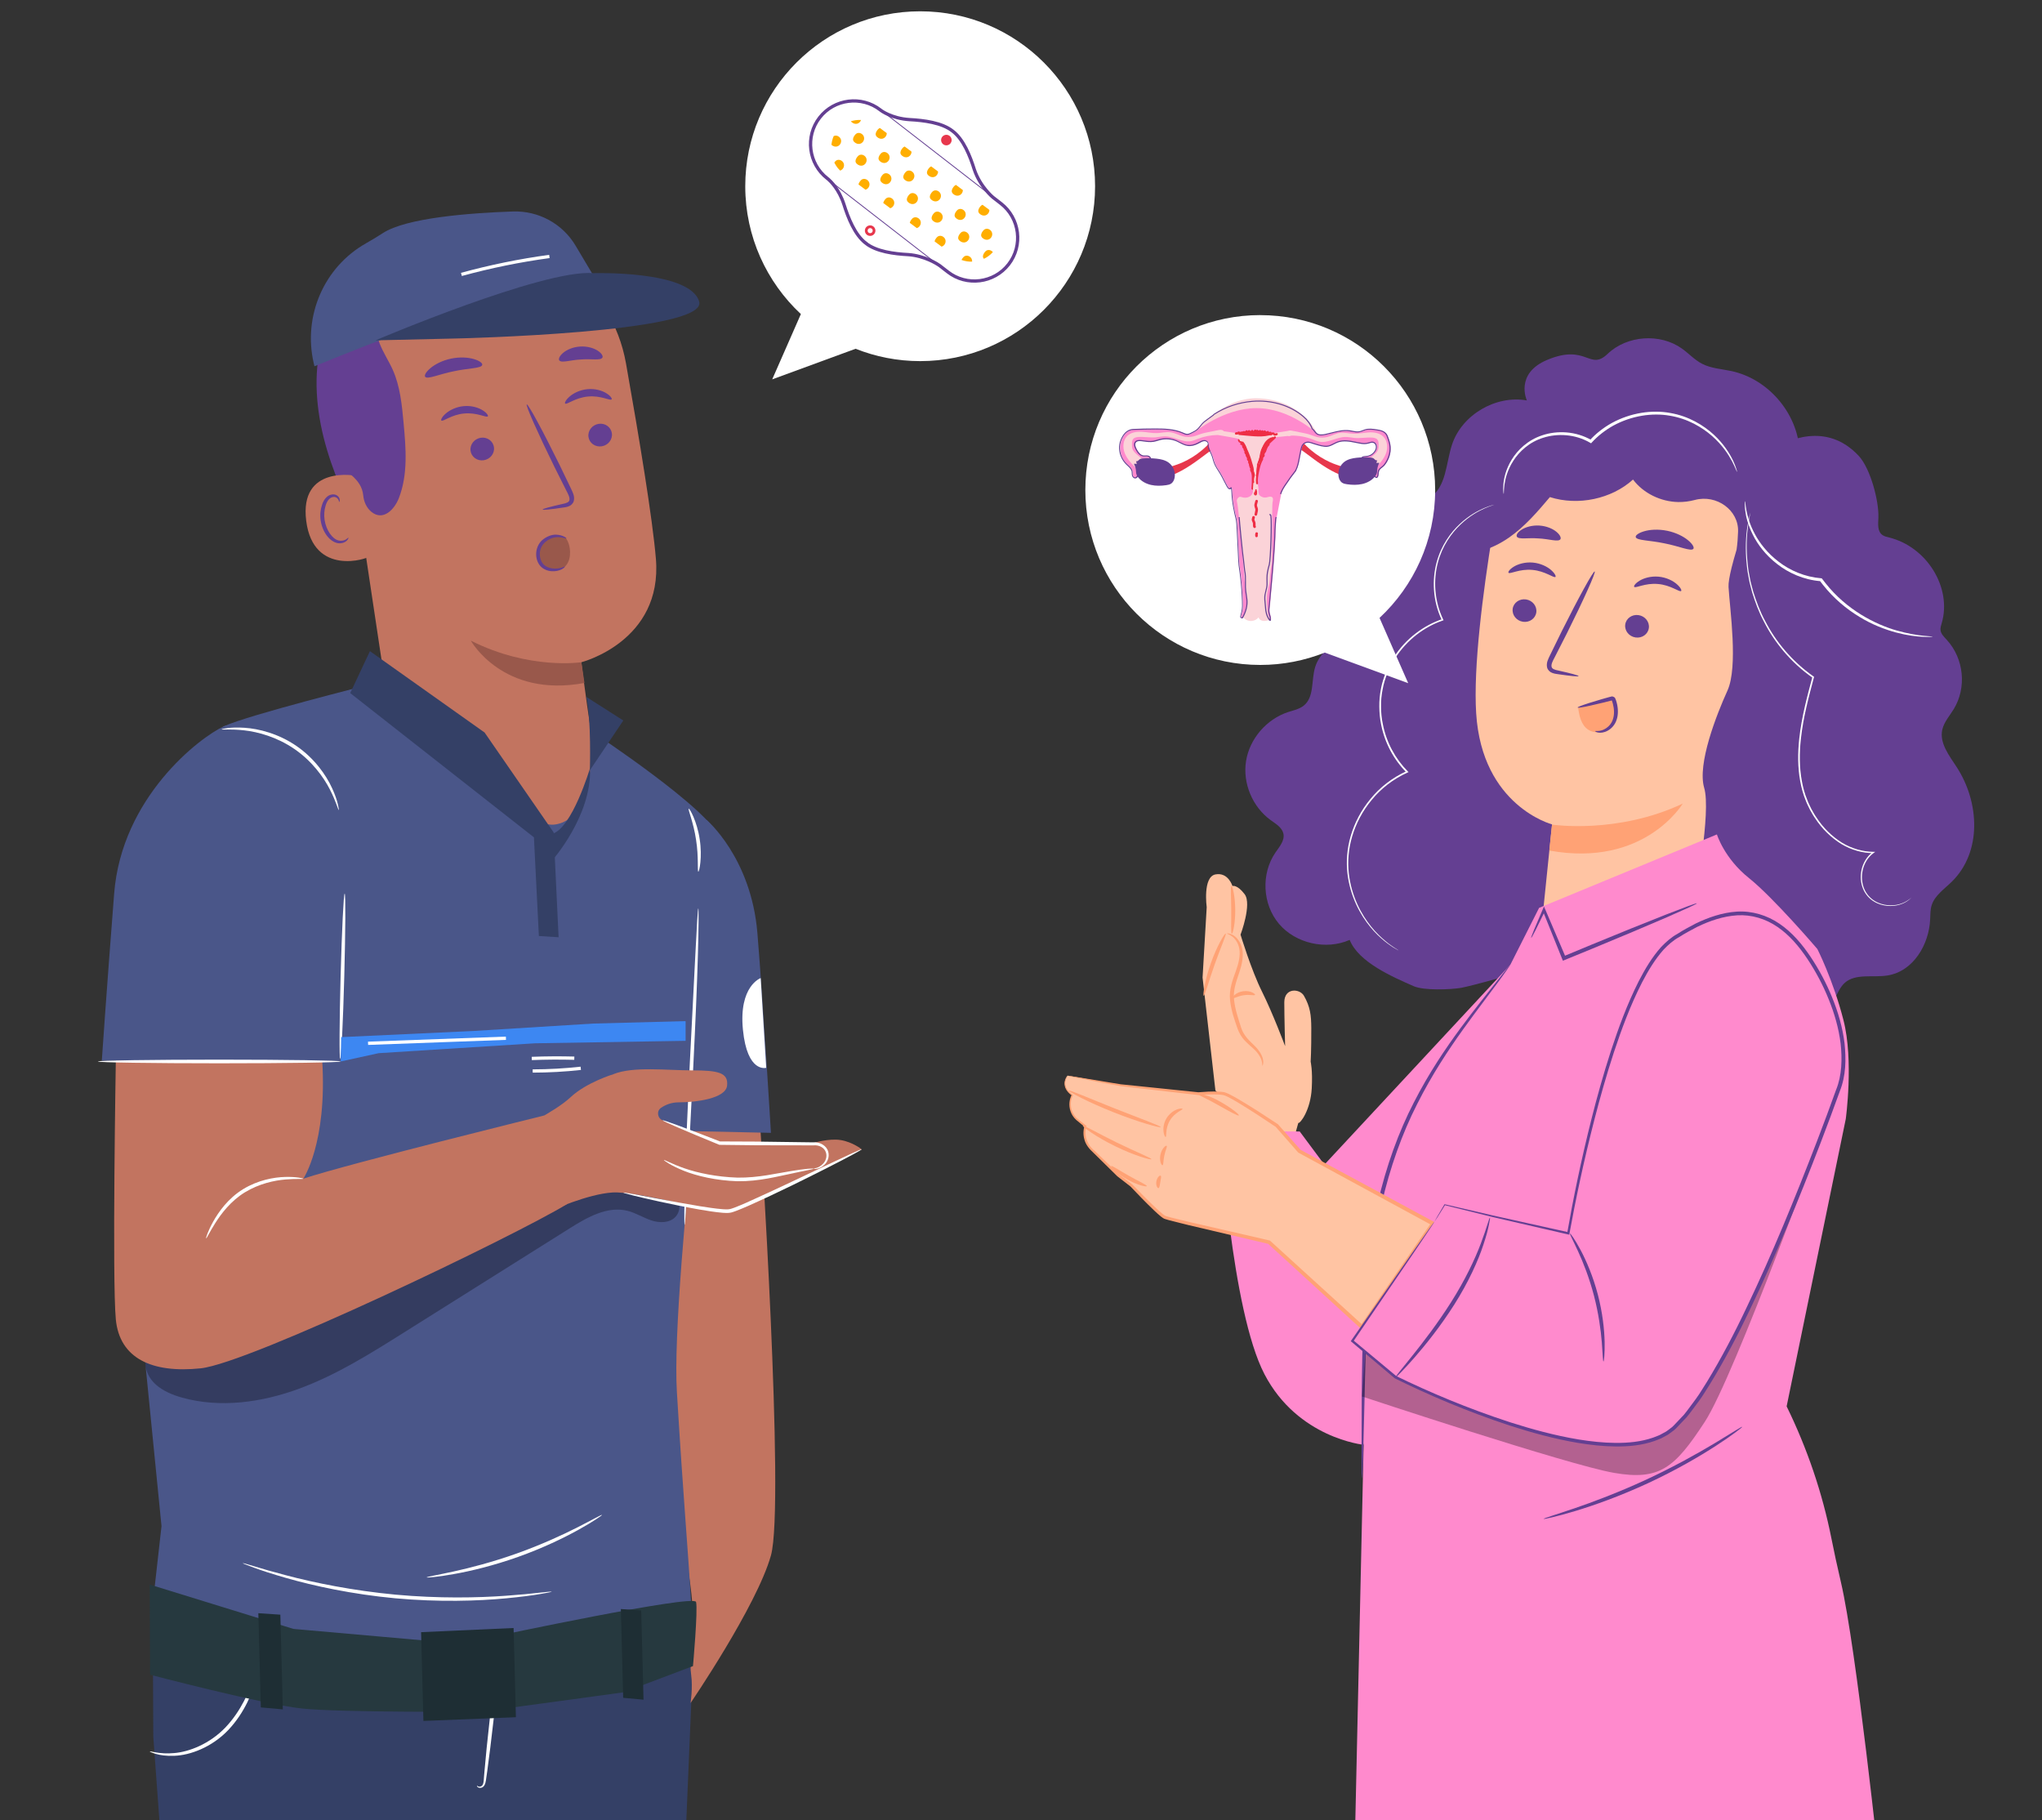 <?xml version="1.0" encoding="UTF-8"?><svg id="Calque_2" xmlns="http://www.w3.org/2000/svg" xmlns:xlink="http://www.w3.org/1999/xlink" viewBox="0 0 623.43 555.67"><rect x="0" y="0" width="623.43" height="555.67" fill="#333333" stroke="none"/><defs><clipPath id="clippath"><rect x="249.3" y="49.39" width="60.37" height="17.72" rx="8.86" ry="8.86" transform="translate(468.38 272.31) rotate(-143.2)" fill="none"/></clipPath></defs><path d="M568.81,542.87s-2.32,27.29-6.97,46.46c-4.65,19.16-2.9,116.02-2.9,116.02l7.85,37.17c4.29,20.3,6.13,41.05,5.47,61.79l-3.04,96.62h-43.08l-37.44-177.09-45.26-164.3,62.68-49.77,62.68,33.1Z" fill="#1e2e34"/><path d="M443.44,545.29l-23.28,7.19-10.95,110.87-6.71,55.23,16.35,180.04h47.53l6.93-113.48c.22-3.61.24-7.22.05-10.83l-3.22-61.43,17.01-71.73,1.3-98.47-45.01,2.6Z" fill="#1e2e34"/><path d="M391.83,254.5c-.4-1.87-2.29-2.98-3.86-4.11-5.61-4.06-8.63-11.31-7.54-18.09,1.09-6.78,6.25-12.77,12.85-14.93,1.63-.53,3.39-.88,4.73-1.94,3.33-2.64,2.26-7.82,3.53-11.84,2.68-8.53,15.02-10.2,19.44-18,2.7-4.75,1.8-10.58,1.56-16.02-.24-5.44.8-11.78,5.59-14.5,2.58-1.46,5.79-1.56,8.31-3.12,5.19-3.22,4.97-10.55,6.89-16.29,3.02-9.04,13.32-15.1,22.82-13.42,0,0-3.78-8.19,6.23-12.38,12.09-5.06,12.86,3.5,18.43-1.83,5.92-5.67,16.05-6.38,22.71-1.6,2.08,1.49,3.83,3.43,6.1,4.61,2.77,1.44,6.02,1.59,9.08,2.26,11.67,2.54,20.76,13.74,20.72,25.52l-76.37,131.36c-2.65,12.49,5.09,18.09-5.74,25.11-2.27,1.47-18.54,5.81-21.21,6.27-3.34.57-11.37.86-14.47-.49-6.73-2.94-16.88-7.39-19.57-14.14-7.24,3.19-16.5,1.09-21.58-4.9-5.08-5.99-5.53-15.34-1.06-21.8,1.22-1.76,2.85-3.65,2.41-5.74Z" fill="#643f92"/><path d="M548.02,158.5l1.06-9-53.94-15.41c-16.77-3.34-36.71,11.68-39.42,28.34-3,18.5-5.93,41.21-5.04,55.31,1.78,28.35,23.16,33.92,23.16,33.92l-4.94,48.21.85,12.4,53.38-47.16,24.9-106.6Z" fill="#ffc4a3"/><path d="M461.83,185.87c-.25,1.88,1.16,3.65,3.15,3.94,1.99.29,3.81-1,4.06-2.88.25-1.89-1.16-3.65-3.15-3.94-1.99-.29-3.81,1-4.07,2.88Z" fill="#643f92"/><path d="M460.56,174.85c.4.51,3.35-1.24,7.26-.87,3.91.32,6.59,2.57,7.06,2.14.23-.19-.15-1.07-1.31-2.09-1.14-1.01-3.16-2.07-5.59-2.29-2.44-.21-4.57.48-5.84,1.27-1.29.8-1.78,1.6-1.58,1.83Z" fill="#643f92"/><path d="M496.19,190.66c-.25,1.88,1.16,3.65,3.15,3.94,1.99.29,3.81-1,4.06-2.88.25-1.89-1.16-3.65-3.15-3.94-1.99-.29-3.81,1-4.06,2.88Z" fill="#643f92"/><path d="M498.93,179.15c.41.51,3.36-1.24,7.26-.87,3.91.32,6.59,2.57,7.06,2.14.23-.19-.14-1.07-1.31-2.09-1.14-1.01-3.16-2.07-5.59-2.29-2.44-.21-4.57.48-5.84,1.27-1.29.8-1.78,1.6-1.58,1.83Z" fill="#643f92"/><path d="M481.96,206.41c.04-.22-2.35-.86-6.24-1.72-.99-.19-1.92-.48-2.02-1.17-.17-.73.36-1.76.95-2.86,1.17-2.29,2.4-4.7,3.68-7.22,5.14-10.29,8.96-18.79,8.54-18.99-.42-.2-4.93,7.98-10.07,18.27-1.24,2.54-2.43,4.96-3.56,7.28-.49,1.08-1.26,2.29-.89,3.81.2.76.88,1.36,1.5,1.59.62.25,1.18.32,1.67.39,3.94.58,6.4.83,6.44.61Z" fill="#643f92"/><path d="M473.84,251.73s19.92,3.02,39.9-6.41c0,0-11.64,19.62-40.72,14.33l.82-7.92Z" fill="#ffa275"/><path d="M499.39,163.95c.28,1.08,4.24.95,8.77,1.92,4.56.88,8.13,2.55,8.83,1.67.32-.42-.23-1.47-1.63-2.62-1.38-1.15-3.66-2.33-6.38-2.89-2.73-.55-5.29-.36-7.03.16-1.75.51-2.68,1.26-2.56,1.77Z" fill="#643f92"/><path d="M463.09,163.83c.6.94,3.39.28,6.63.54,3.25.15,5.93,1.14,6.65.29.32-.42-.03-1.34-1.15-2.28-1.1-.94-3.01-1.79-5.24-1.94-2.23-.14-4.24.48-5.45,1.27-1.23.79-1.7,1.66-1.43,2.12Z" fill="#643f92"/><path d="M454.66,141.68c6.82-7.56,16.41-12.9,26.76-14.9l45.66,7.3,12.18,7.58c1.01-2.67,1.65-4.33,1.65-4.33,4.48-2.91,16.68-8.78,26.56,1.83,3.57,3.83,6.19,13.73,6.01,18.81-.07,1.92-.39,4.26,1.28,5.39.58.39,1.31.55,2,.72,11.56,2.87,19.21,15.34,16.06,26.14-.21.71-.46,1.44-.37,2.17.14,1.15,1.09,2.05,1.9,2.93,5.27,5.73,6.15,14.63,2.1,21.21-1.25,2.03-2.94,3.91-3.46,6.2-.93,4.1,2.1,7.91,4.42,11.48,6.95,10.71,7.75,25.88-1.55,34.98-2.26,2.21-5.13,4.15-6.09,7.07-.47,1.43-.42,2.95-.49,4.44-.34,7.55-5.06,15.83-13.05,17.09-4.43.7-9.7-.68-12.98,2.21-1.43,1.26-2.1,3.06-3.06,4.67-3.64,6.11-12.28,9.16-19.3,6.81-7.02-2.35-11.58-9.81-10.18-16.67-8.48-3.29-14.11-12.04-13.25-20.6,0,0,5.01-26.38,2.84-33.68-2.17-7.29,3.77-22.38,7.09-29.68,3.32-7.31.75-24.75.34-31.65-.07-1.21.29-3.28.92-5.86h0s0,0,0-.01c.41-1.66.93-3.52,1.53-5.52.28-1.87.4-3.78.46-5.53.23-6.5-6.52-11.45-13.22-9.65-1.62.43-3.31.65-4.99.63-5.44-.09-10.75-2.72-13.86-6.87-6.56,5.94-16.76,8.1-25.38,5.36-3.79,4.48-7.65,9.01-12.56,12.41-4.91,3.4-11.1,5.59-17.12,4.71.34-9.85,4.33-19.59,11.15-27.15Z" fill="#643f92"/><path d="M459.08,150.78c.08,0,0-1.02.24-2.84.25-1.81.9-4.47,2.71-7.28,1.78-2.78,4.83-5.71,9.16-7.04,4.25-1.35,9.67-1.15,14.25,1.52l.32.19.25-.28c1.81-1.97,4.03-3.72,6.52-5.11,5.55-3.03,11.86-3.99,17.26-3.04,5.45.89,9.87,3.52,12.96,6.24,3.12,2.76,4.96,5.63,6.05,7.66,1.07,2.06,1.45,3.3,1.54,3.27.03,0-.05-.32-.23-.91-.17-.6-.5-1.44-.98-2.51-1.01-2.11-2.8-5.1-5.93-7.98-3.11-2.85-7.62-5.63-13.26-6.6-5.59-1.03-12.12-.07-17.87,3.07-2.58,1.44-4.88,3.26-6.75,5.31l.58-.09c-4.86-2.81-10.54-2.97-14.97-1.5-4.52,1.45-7.66,4.58-9.42,7.48-1.8,2.95-2.37,5.7-2.52,7.55-.08.93-.07,1.66-.02,2.14.04.49.08.74.1.74Z" fill="#fff"/><path d="M590.07,194.38c.02-.22-4.34.01-10.96-1.89-6.53-1.85-15.38-6.32-21.82-14.52-.33-.43-.66-.86-.97-1.25l-.14-.17-.21-.02c-4.99-.4-9.5-2.4-12.89-5.01-3.43-2.6-5.85-5.71-7.35-8.55-3.06-5.75-2.72-9.99-2.99-9.93-.03,0-.04.25-.04.73.03.48-.02,1.19.13,2.09.2,1.82.84,4.43,2.32,7.39,1.46,2.96,3.89,6.2,7.4,8.92,3.47,2.73,8.13,4.85,13.35,5.26l-.35-.19c.31.41.65.84.99,1.28,3.28,4.16,7.23,7.43,11.17,9.8,3.92,2.41,7.86,3.87,11.21,4.78,3.37.89,6.18,1.21,8.12,1.3.97.07,1.73.02,2.24.02.51-.01.78-.03.78-.07Z" fill="#fff"/><path d="M583.59,273.98s-.51.53-1.68,1.21c-.59.34-1.36.67-2.32.92-.96.22-2.1.34-3.37.21-1.26-.14-2.66-.51-3.96-1.34-.66-.4-1.26-.93-1.82-1.55-.52-.65-1.01-1.36-1.33-2.2-.68-1.65-.84-3.63-.42-5.6.45-1.95,1.53-3.93,3.34-5.23l.5-.36h-.62c-3.14-.02-6.48-.95-9.52-2.77-3.01-1.87-5.76-4.52-7.87-7.79-.57-.79-1.01-1.67-1.51-2.53-.42-.9-.9-1.78-1.24-2.73-.78-1.86-1.32-3.85-1.68-5.9-.74-4.1-.74-8.44-.27-12.79.72-6.62,2.43-12.89,3.98-18.74l.04-.17-.14-.1c-6.7-4.69-11.64-10.8-14.76-16.88-1.64-3.01-2.74-6.07-3.65-8.93-.36-1.46-.83-2.84-1.04-4.21-.13-.68-.26-1.35-.38-2-.13-.65-.17-1.3-.25-1.93-.59-5.02-.34-9.08.04-11.83.14-1.38.42-2.42.53-3.13.06-.34.11-.61.14-.81.03-.18.04-.28.03-.28,0,0-.41,1.46-.87,4.2-.43,2.74-.73,6.83-.18,11.89.08.63.12,1.28.24,1.94.12.66.25,1.33.37,2.02.21,1.38.66,2.78,1.02,4.25.9,2.89,1.99,5.98,3.63,9.02,3.12,6.15,8.08,12.34,14.86,17.09l-.1-.27c-1.56,5.85-3.28,12.13-4.01,18.81-.48,4.39-.48,8.78.28,12.93.37,2.08.92,4.11,1.71,6,.35.97.84,1.86,1.27,2.77.51.87.96,1.76,1.54,2.57,2.16,3.31,4.96,6.01,8.04,7.91,3.11,1.86,6.54,2.79,9.75,2.79l-.12-.36c-1.9,1.38-3.01,3.45-3.46,5.47-.42,2.05-.24,4.09.48,5.8.33.87.86,1.61,1.4,2.27.58.63,1.21,1.18,1.9,1.58,1.35.85,2.8,1.2,4.09,1.33,1.3.12,2.46-.02,3.44-.26.97-.27,1.75-.62,2.33-.98.58-.36,1-.69,1.25-.94.26-.24.38-.38.38-.38Z" fill="#fff"/><path d="M427,290.14s-.09-.07-.27-.19c-.2-.13-.48-.31-.83-.53-.37-.22-.82-.52-1.32-.9-.51-.37-1.11-.79-1.73-1.35-2.52-2.1-5.95-5.66-8.45-11.14-1.24-2.73-2.21-5.92-2.61-9.45-.38-3.53-.12-7.4,1.04-11.27,1.14-3.86,3.13-7.73,5.98-11.14,2.8-3.44,6.55-6.35,10.89-8.32l.33-.15-.25-.25c-3.74-3.77-6.51-8.81-7.59-14.36-.38-1.78-.54-3.59-.55-5.37-.03-1.79.14-3.56.48-5.28.31-1.73.83-3.39,1.48-4.98.63-1.6,1.45-3.09,2.34-4.51,3.61-5.67,9.01-9.63,14.54-11.52l.24-.08-.11-.23c-2.81-5.89-2.98-12.22-1.64-17.31,1.34-5.15,4.17-9.05,6.91-11.66,2.77-2.65,5.47-4.09,7.33-4.93.94-.41,1.68-.7,2.18-.86.24-.08.42-.15.57-.2.13-.05.19-.07.19-.08,0,0-1.09.22-3,1.01-1.89.8-4.63,2.22-7.46,4.86-2.8,2.61-5.7,6.54-7.09,11.76-1.39,5.16-1.25,11.59,1.59,17.6l.13-.31c-5.62,1.9-11.13,5.91-14.81,11.68-.91,1.44-1.75,2.96-2.39,4.59-.66,1.62-1.2,3.31-1.52,5.07-.34,1.75-.52,3.56-.49,5.38.01,1.82.18,3.66.56,5.47,1.1,5.64,3.91,10.78,7.73,14.61l.07-.4c-4.41,2.01-8.21,4.98-11.05,8.48-2.88,3.47-4.89,7.39-6.03,11.31-1.16,3.92-1.41,7.86-1.01,11.43.42,3.58,1.43,6.79,2.7,9.54,2.57,5.52,6.07,9.07,8.63,11.14.63.54,1.24.95,1.77,1.32.51.38.97.66,1.35.87.36.21.64.37.85.49.19.11.29.16.3.15Z" fill="#fff"/><path d="M492.49,213.1c-3.64.54-7.22,1.52-10.63,2.92l-.03.09c.32,2.48.94,5.22,3.02,6.62,1.55,1.04,3.67,1.06,5.32.18,1.64-.88,2.73-2.31,3.1-4.14s-.26-3.93-.78-5.67Z" fill="#ffa275"/><path d="M487.02,223.23c-.02.06.29.29.97.41.67.11,1.73.04,2.82-.57,1.09-.57,2.23-1.72,2.74-3.31.54-1.57.51-3.43.05-5.21-.15-.49-.19-.79-.48-1.39-.12-.35-.84-.66-1.15-.53-.32.07-.44.12-.67.17-.78.22-1.54.44-2.3.65-1.31.4-2.59.79-3.87,1.17-2.19.7-3.53,1.22-3.48,1.38.04.16,1.46-.06,3.71-.55,1.3-.3,2.6-.61,3.94-.92.76-.19,1.53-.39,2.31-.58l.55-.14c.04.09.03-.24.05-.2.04,0-.2.19-.13.16.08.17.25.72.34,1.07.42,1.61.47,3.22.06,4.56-.38,1.34-1.23,2.32-2.12,2.91-1.82,1.22-3.33.7-3.35.9Z" fill="#643f92"/><path d="M554.82,289.68s-13.36-15.65-20.88-21.65c-7.52-6-9.76-13.3-9.76-13.3l-54.29,22.42-8.76,17.33-14.22,19.26-11.5,16.17c-7.98,11.23-12.74,24.43-13.74,38.17l-5.35,72.96-3.16,143.18s52.04-1.88,65.52-9.71c5.21-3.03,14.52-6.29,24-9.15,18.77-5.67,38.86-5.2,57.39,1.21l13.88,4.8s-7.21-68.31-11.91-88.37c-1.16-4.93-2.1-9.38-2.88-13.27-2.78-14.01-7.42-27.58-13.69-40.41h0l18.05-87.72s2.47-17.84-.7-30.18-8-21.77-8-21.77Z" fill="#ff8acd"/><path d="M518.04,275.79c-13.52,5.58-27.04,11.16-40.56,16.73-2.04-4.91-4.07-9.82-6.11-14.73-1.3,2.84-2.6,5.68-3.89,8.52" fill="#ff8acd"/><path d="M467.48,286.31c.07.03.51-.74,1.24-2.17.82-1.68,1.83-3.73,3.03-6.17h-.76c1.64,4.06,3.67,9.12,5.95,14.78l.22.54.55-.23c2.7-1.11,5.59-2.29,8.59-3.52,8.83-3.64,16.8-7.01,22.55-9.5,2.68-1.19,4.94-2.19,6.78-3.01,1.59-.74,2.45-1.18,2.42-1.26-.03-.08-.96.22-2.6.82-1.88.72-4.19,1.6-6.93,2.65-5.83,2.29-13.85,5.52-22.68,9.17-2.99,1.24-5.87,2.44-8.57,3.56l.77.32c-2.4-5.61-4.54-10.63-6.27-14.67l-.39-.9-.38.89c-1.06,2.51-1.96,4.61-2.69,6.33-.61,1.49-.9,2.33-.83,2.36Z" fill="#643f92"/><path d="M471.25,463.68c.02.08.95-.09,2.61-.48,1.66-.38,4.04-1.02,6.96-1.89,5.84-1.75,13.79-4.58,22.24-8.49,8.45-3.92,15.75-8.16,20.86-11.48,2.55-1.66,4.58-3.06,5.94-4.09,1.37-1.02,2.1-1.61,2.05-1.68-.05-.07-.87.39-2.32,1.29-1.67,1.02-3.72,2.27-6.13,3.75-5.2,3.12-12.52,7.21-20.91,11.11-8.39,3.88-16.25,6.83-21.99,8.78-2.69.89-4.96,1.64-6.83,2.26-1.62.52-2.5.85-2.48.94Z" fill="#643f92"/><path d="M392.34,319.33s-3.78-10.08-7.05-16.62c-3.27-6.55-6.55-17.38-6.55-17.38,0,0,3.53-9.32,1.26-12.34-2.27-3.02-3.73-2.52-3.73-2.52,0,0-1.28-4.28-5.2-3.53-3.92.76-2.66,10.01-2.66,10.01l-1.26,21.48,3.92,34.49,22.53,19.85,2.77-9.96c.55.25,3.73-3.84,4.11-10.53.31-5.56-.33-8.15-.33-8.15,0,0,.22-3.48.19-10.28-.02-3.93-.32-6.5-2.24-9.86-1.29-2.25-6-2.53-6,2s.25,13.35.25,13.35Z" fill="#ffc4a3"/><path d="M367.49,303.98c.35.07,1.48-4.29,3.33-9.5,1.84-5.22,3.7-9.32,3.38-9.48-.28-.16-2.67,3.76-4.53,9.07-1.89,5.3-2.5,9.85-2.18,9.9Z" fill="#ffa275"/><path d="M385.46,325.33s.37-.62.15-1.83c-.19-1.2-1.09-2.8-2.6-4.26-1.49-1.48-3.31-3.02-4.1-5.57-.8-2.53-1.83-5.42-2.14-8.41-.36-3.02.72-5.78,1.58-8.38.88-2.59,1.38-5.2.88-7.35-.49-2.16-1.82-3.54-2.86-4.11-1.08-.59-1.78-.51-1.78-.45-.02.11.63.2,1.52.85.87.63,1.95,1.96,2.27,3.88.34,1.93-.18,4.3-1.1,6.82-.89,2.49-2.12,5.53-1.73,8.86.35,3.27,1.4,6.08,2.3,8.7.49,1.3,1.2,2.54,2.07,3.46.85.93,1.74,1.65,2.48,2.34,1.52,1.33,2.42,2.7,2.73,3.75.34,1.05.2,1.7.31,1.72Z" fill="#ffa275"/><path d="M376.08,285.03c.32.05,1.08-3.19,1.04-7.28-.02-4.09-.83-7.32-1.15-7.26-.35.05-.09,3.29-.07,7.27.04,3.98-.17,7.22.18,7.27Z" fill="#ffa275"/><path d="M376.32,304.72c.24.25,1.53-.65,3.36-.9,1.82-.29,3.32.2,3.47-.11.2-.26-1.4-1.44-3.65-1.1-2.26.32-3.45,1.91-3.18,2.11Z" fill="#ffa275"/><path d="M461.12,294.49l-56.78,61.04-7.53-10.12-24.22-.13s3.26,54.62,13.44,74.2c10.18,19.58,30.27,21.57,30.27,21.57l44.81-146.57Z" fill="#ff8acd"/><path d="M415.8,451.26s.1-.59.16-1.7c.05-1.24.13-2.87.21-4.9.11-4.39.26-10.51.44-18.01.16-7.6.36-16.65.97-26.68.57-10.03,1.65-21.02,4.21-32.3,2.56-11.27,6.32-21.7,10.87-30.62,4.5-8.96,9.52-16.5,13.93-22.67,4.43-6.17,8.21-11.03,10.72-14.47,1.27-1.7,2.21-3.07,2.86-3.98.64-.92.96-1.41.93-1.44-.03-.02-.42.42-1.12,1.29-.77.97-1.78,2.25-3.04,3.84-2.63,3.34-6.51,8.12-11.04,14.25-4.52,6.13-9.65,13.67-14.24,22.67-4.64,8.97-8.48,19.49-11.06,30.86-2.59,11.36-3.64,22.47-4.15,32.51-.55,10.06-.66,19.12-.71,26.73-.02,7.5-.04,13.62-.06,18.02,0,2.03.01,3.66.02,4.9.02,1.12.04,1.71.09,1.71Z" fill="#643f92"/><path d="M325.94,328.36l15.91,2.85,23.99,2.61s5.46-.47,7.84,0c2.37.48,16.15,9.74,16.15,9.74l6.89,7.84,40.8,22.1-21.7,31.58-28.36-25.89s-30.16-6.89-31.82-7.6c-1.66-.71-10.21-9.74-10.21-9.74l-4.04-3.09-8.16-7.96c-1.86-1.81-2.56-4.51-1.81-7l-2.34-1.85c-2.3-1.83-3.01-5.02-1.7-7.65-4.04-2.85-1.43-5.94-1.43-5.94Z" fill="#ffc4a3"/><path d="M325.94,328.36s-.51.41-.84,1.57c-.14.57-.18,1.37.17,2.2.33.84,1.05,1.64,1.98,2.32l-.06-.23c-.69,1.32-1.01,3.2-.33,5.09.32.94.91,1.85,1.74,2.6.83.71,1.7,1.38,2.61,2.13l-.1-.32c-.4,1.3-.45,2.8,0,4.26.39,1.47,1.48,2.81,2.64,3.85,2.27,2.23,4.72,4.65,7.34,7.23l.02.02.02.02c1.24.96,2.61,2.02,4.02,3.11l-.05-.05c2.26,2.38,4.65,4.88,7.29,7.39.66.63,1.34,1.25,2.08,1.85.35.26.84.67,1.34.77.49.17.92.26,1.39.4,1.84.46,3.71.93,5.61,1.41,7.65,1.8,15.86,3.74,24.51,5.77l-.25-.13c8.75,8.01,18.33,16.77,28.33,25.92l.51.47.4-.57c3.12-4.53,6.41-9.33,9.75-14.18,4.06-5.91,8.05-11.73,11.95-17.39l.38-.55-.59-.32c-14.6-7.88-28.36-15.31-40.83-22.04l.15.12c-2.38-2.69-4.67-5.29-6.91-7.82l-.05-.05-.05-.04c-4.12-2.73-8.07-5.29-11.93-7.56-.96-.57-1.94-1.1-2.92-1.6-.49-.23-1.03-.49-1.63-.61-.56-.1-1.1-.13-1.64-.16-2.15-.08-4.19.05-6.19.21h.08c-6.21-.64-11.83-1.22-16.76-1.73-2.46-.25-4.75-.48-6.86-.7-2.1-.31-4.02-.67-5.74-.94-3.37-.55-6-.98-7.88-1.29-.84-.13-1.51-.23-2.03-.31-.45-.06-.68-.09-.67-.07,0,.02.25.08.71.18.53.11,1.2.25,2.05.42,1.87.36,4.49.87,7.83,1.52,1.7.31,3.57.71,5.65,1.04,2.11.24,4.39.51,6.85.8,4.93.56,10.55,1.21,16.76,1.92h.04s.05,0,.05,0c1.96-.14,4.01-.24,6.07-.15.51.03,1.03.07,1.52.16.45.1.9.31,1.38.54.95.49,1.9,1.02,2.85,1.59,3.81,2.28,7.75,4.86,11.83,7.6l-.1-.09c2.22,2.54,4.5,5.15,6.87,7.85l.06.07.09.05c12.45,6.77,26.19,14.23,40.77,22.15l-.21-.87c-3.89,5.66-7.89,11.47-11.96,17.39-3.34,4.86-6.63,9.65-9.75,14.19l.91-.1c-10.02-9.13-19.61-17.87-28.39-25.86l-.11-.1-.15-.03c-8.65-2-16.87-3.89-24.52-5.66-1.9-.47-3.77-.92-5.6-1.37-.44-.12-.93-.24-1.32-.37-.44-.09-.67-.34-1.06-.61-.7-.56-1.37-1.17-2.03-1.78-2.62-2.46-5.04-4.94-7.31-7.3l-.03-.03-.03-.02c-1.42-1.08-2.8-2.12-4.05-3.07l.04.03c-2.64-2.55-5.12-4.94-7.41-7.15-2.51-1.95-3.32-5.01-2.56-7.43l.06-.19-.16-.13c-.91-.72-1.79-1.41-2.62-2.06-.77-.67-1.32-1.5-1.64-2.37-.66-1.73-.4-3.49.21-4.75l.07-.15-.13-.09c-.91-.63-1.6-1.36-1.94-2.13-.35-.76-.35-1.49-.24-2.05.25-1.12.7-1.59.65-1.61Z" fill="#ffa275"/><path d="M365.77,334.01c-.05.28,2.8,1.41,6.14,3.35,3.36,1.88,6.11,3.43,6.31,3.14.18-.27-2.28-2.28-5.71-4.2-3.41-1.98-6.67-2.67-6.73-2.28Z" fill="#ffa275"/><path d="M354.38,344.08c-9.61-3.1-19.02-6.84-28.14-11.17" fill="#ffc4a3"/><path d="M326.25,332.91c-.14.29,5.86,3.52,13.66,6.61,7.8,3.11,14.38,4.87,14.48,4.56.11-.33-6.27-2.61-14.03-5.69-7.76-3.07-13.96-5.79-14.11-5.48Z" fill="#ffa275"/><path d="M351.54,353.88c-7.33-2.58-14.37-6.02-20.92-10.21" fill="#ffc4a3"/><path d="M330.61,343.68c-.18.26,4.06,3.42,9.9,6.25,5.83,2.86,10.93,4.26,11.02,3.95.11-.34-4.74-2.23-10.49-5.05-5.76-2.8-10.24-5.45-10.43-5.16Z" fill="#ffa275"/><path d="M350.12,362.09c-3.94-1.39-7.63-3.46-10.87-6.1" fill="#ffc4a3"/><path d="M339.25,355.99c-.22.24,1.79,2.33,4.87,4.05,3.08,1.74,5.9,2.36,6,2.05.11-.33-2.44-1.44-5.4-3.12-2.97-1.65-5.24-3.25-5.47-2.99Z" fill="#ffa275"/><path d="M361.03,338.51c-1.81.44-3.42,1.62-4.37,3.21-.96,1.59-1.24,3.57-.78,5.37" fill="#ffc4a3"/><path d="M355.88,347.09c.34-.06-.19-2.59,1.3-5.05,1.47-2.47,3.96-3.2,3.85-3.53-.03-.15-.71-.2-1.72.18-1,.37-2.3,1.26-3.18,2.71-.87,1.45-1.04,3.02-.9,4.08.13,1.07.5,1.65.65,1.61Z" fill="#ffa275"/><path d="M356.19,349.79c-1.29,1.64-1.77,3.89-1.27,5.92" fill="#ffc4a3"/><path d="M354.92,355.71c.34-.1.21-1.44.56-2.98.31-1.55.97-2.72.71-2.94-.23-.24-1.5.8-1.9,2.69-.41,1.88.33,3.35.63,3.23Z" fill="#ffa275"/><path d="M354.36,358.92c-.72,1.1-.96,2.5-.66,3.78" fill="#ffc4a3"/><path d="M353.7,362.7c.33-.1.38-.92.55-1.85.15-.93.39-1.73.11-1.93-.26-.21-1.1.48-1.31,1.72-.22,1.24.34,2.17.66,2.06Z" fill="#ffa275"/><path d="M557.49,342.8s-27.87,77.28-37.03,91.28c-9.16,14-13.7,17.97-27.69,15.55-13.99-2.42-76.95-23.33-76.95-23.33l1.05-13.56,58.25,13.56,32.81-6.81,29.96-46.61,19.61-30.07Z" opacity=".3"/><path d="M437.98,372.87l3.09-5.1,15.02,3.61,22.71,5.13s13.18-77.64,32.23-90.09c19.04-12.45,32.96-10.25,44.68,11.72,11.72,21.97,5.41,34.78,5.41,34.78,0,0-30.31,85.57-50.09,103.04-19.78,17.47-84.97-15.5-84.97-15.5l-13.21-11.08,25.13-36.5Z" fill="#ff8acd"/><path d="M437.98,372.87s-.17.19-.46.59c-.32.44-.74,1.03-1.29,1.8-1.15,1.64-2.81,4-4.97,7.05-4.34,6.24-10.66,15.32-18.69,26.86l-.18.26.24.2c3.99,3.36,8.43,7.11,13.18,11.12l.04.03.04.02c10.1,4.97,21.76,10,34.93,14.35,6.6,2.13,13.58,4.09,21,5.34,3.71.6,7.53,1.04,11.44,1.08,3.9.03,7.94-.31,11.81-1.66.95-.39,1.94-.67,2.83-1.22l1.37-.74c.43-.29.84-.62,1.26-.93.89-.58,1.55-1.38,2.27-2.13l2.15-2.26c1.33-1.59,2.51-3.32,3.78-4.98,1.25-1.69,2.28-3.52,3.44-5.3,4.42-7.22,8.46-14.9,12.24-22.88,7.65-15.93,14.64-32.95,21.42-50.55,2.04-5.34,4.03-10.64,5.88-15.81l-.03.07c1.94-4.81,1.97-9.84,1.47-14.69-.6-4.85-1.96-9.52-3.76-13.93-1.79-4.42-4.02-8.59-6.61-12.47-2.59-3.87-5.64-7.48-9.48-10.09-3.8-2.62-8.46-3.99-12.97-3.71-4.52.28-8.76,1.78-12.65,3.65-1.91,1.01-3.81,2.01-5.59,3.17-1.85,1-3.52,2.51-4.97,4.02-2.81,3.17-4.91,6.75-6.76,10.32-3.64,7.2-6.28,14.5-8.59,21.54-2.28,7.06-4.18,13.89-5.83,20.41-3.29,13.05-5.69,24.85-7.47,35.05l.42-.28c-9.09-2.01-16.84-3.73-23.19-5.14-6.28-1.46-11.16-2.59-14.58-3.39l-.09-.02-.05.08c-.99,1.69-1.74,2.97-2.27,3.86-.5.86-.71,1.3-.71,1.3,0,0,.29-.4.83-1.23.55-.88,1.34-2.14,2.38-3.8l-.14.06c3.41.85,8.27,2.05,14.53,3.61,6.34,1.46,14.08,3.25,23.15,5.34l.35.08.07-.36c1.85-10.16,4.31-21.94,7.66-34.95,1.67-6.5,3.6-13.31,5.89-20.33,2.32-7,4.98-14.26,8.6-21.36,1.84-3.52,3.92-7.03,6.63-10.07,1.43-1.46,2.88-2.8,4.75-3.81,1.76-1.14,3.62-2.11,5.49-3.1,3.8-1.83,7.91-3.26,12.21-3.52,4.29-.25,8.64,1.03,12.26,3.53,3.65,2.48,6.62,5.99,9.15,9.78,2.53,3.81,4.73,7.93,6.48,12.27,1.77,4.33,3.09,8.9,3.67,13.61.5,4.66.39,9.68-1.36,14.01l-.03.07c-1.84,5.15-3.83,10.46-5.87,15.78-6.77,17.58-13.74,34.58-21.35,50.47-3.76,7.97-7.78,15.62-12.14,22.79-1.15,1.76-2.17,3.59-3.4,5.25-1.25,1.64-2.41,3.35-3.7,4.91l-2.08,2.2c-.7.72-1.34,1.51-2.16,2.04-.39.29-.77.6-1.18.87l-1.29.7c-.83.52-1.78.79-2.68,1.16-3.69,1.29-7.62,1.64-11.44,1.62-3.83-.03-7.6-.45-11.28-1.04-7.35-1.22-14.3-3.14-20.87-5.23-13.13-4.27-24.79-9.24-34.87-14.14l.08.05c-4.78-3.98-9.24-7.7-13.25-11.04l.06.46c7.92-11.62,14.15-20.77,18.43-27.05,2.09-3.1,3.7-5.49,4.82-7.15.52-.79.92-1.4,1.22-1.85.27-.42.4-.63.38-.64Z" fill="#643f92"/><path d="M489.55,415.62c.14,0,.43-2.29.35-6.01-.08-3.72-.63-8.88-2.07-14.4-1.45-5.52-3.49-10.28-5.25-13.57-1.75-3.29-3.13-5.15-3.25-5.07-.17.1.94,2.11,2.47,5.45,1.54,3.34,3.42,8.07,4.84,13.5,1.41,5.42,2.09,10.47,2.39,14.14.3,3.67.32,5.96.52,5.97Z" fill="#643f92"/><path d="M426.06,420.45c.06.06.65-.49,1.67-1.53,1.02-1.03,2.44-2.58,4.15-4.53,3.41-3.91,7.93-9.51,12.18-16.23,4.25-6.72,7.25-13.32,8.86-18.28.82-2.47,1.37-4.51,1.64-5.94.29-1.43.41-2.22.33-2.24-.21-.05-.95,3.07-2.78,7.89-1.8,4.83-4.87,11.27-9.08,17.92-4.21,6.64-8.59,12.29-11.81,16.32-3.23,4.03-5.29,6.49-5.15,6.62Z" fill="#643f92"/><path d="M46.65,496.98l.15,33.24,11.61,158.27s-6.45,76.83-10.43,120.2c-3.46,37.67,2.75,103.21,2.75,103.21l63.53-.28,21.77-218.77,13.51-136.44,24.27-62.18-127.15,2.74Z" fill="#344066"/><polygon points="212.16 493.41 202.75 716.86 139.21 882.51 136.3 892.49 98.31 883.48 124.81 492.02 212.16 493.41" fill="#344066"/><path d="M145.62,545.09s-.05.22.22.46c.26.23.84.39,1.45.06.64-.36.93-1.19,1.05-2.02.13-.87.26-1.79.4-2.77.57-4.1,1.27-9.78,1.98-16.06.71-6.28,1.28-11.98,1.63-16.11.36-4.13.5-6.69.33-6.71-.16-.02-.59,2.51-1.16,6.62-.57,4.1-1.27,9.78-1.98,16.07-.71,6.28-1.28,11.97-1.63,16.1-.25,2.02-.05,3.91-.86,4.49-.4.28-.86.24-1.08.13-.24-.12-.3-.28-.35-.26Z" fill="#fff"/><path d="M138.86,504.86c0-.07-.34-.18-.97-.08-.62.1-1.53.49-2.27,1.39-.74.85-1.32,2.39-.72,3.95.56,1.5,2.1,2.77,3.99,2.88,1.96.1,3.51-1.3,4.09-2.72.65-1.44.38-3.07-.36-3.99-.71-.95-1.65-1.35-2.3-1.39-.65-.05-.97.16-.95.22-.04.16,1.52-.07,2.56,1.64.49.79.61,1.97.06,3.08-.51,1.09-1.69,2.08-3.05,1.99-1.36-.07-2.59-1.02-3.03-2.11-.48-1.09-.16-2.27.38-3.04,1.13-1.64,2.63-1.62,2.57-1.81Z" fill="#3e5963"/><path d="M177.84,508.72c.3.1,1.23-1.92,1.65-4.61.44-2.68.19-4.89-.13-4.89-.33,0-.62,2.12-1.04,4.71-.41,2.59-.81,4.69-.49,4.79Z" fill="#3e5963"/><path d="M170.84,508.73c.32.06,1.01-2.13,1.55-4.89.53-2.76.71-5.05.39-5.11s-1.01,2.13-1.55,4.89c-.53,2.76-.71,5.05-.39,5.11Z" fill="#3e5963"/><path d="M100.39,508.73c.32.07.91-1.4,1.33-3.28.41-1.88.49-3.46.17-3.54-.32-.07-.91,1.4-1.33,3.28-.41,1.88-.49,3.46-.17,3.53Z" fill="#3e5963"/><path d="M45.74,534.69c-.02.06.63.39,1.91.75,1.27.37,3.2.67,5.58.56,4.74-.16,11.37-2.53,16.45-7.85,5.04-5.32,7.47-11.64,8.72-16.12.63-2.27,1-4.14,1.19-5.43.2-1.3.24-2.02.17-2.04-.19-.04-.73,2.81-2.16,7.23-1.44,4.37-3.93,10.45-8.77,15.55-4.86,5.07-11.12,7.46-15.66,7.83-4.6.43-7.38-.73-7.43-.48Z" fill="#fff"/><path d="M112.24,166.4c-4.7-9.42-9.37-18.91-12.38-29-3.01-10.08-4.3-20.87-2.14-31.17.33-1.56,3.53-12.18,5.12-12.26,1.14-.06-.36,9.63.35,10.52,6.81,8.49,9.95,19.46,10.69,30.31.74,10.86-.05,20.84-1.66,31.6" fill="#643f92"/><path d="M179.25,215.35c-1.02-7.36-1.81-13.18-1.75-13.19,0,0,24.84-6.32,22.75-31.56-1.01-12.19-5.13-37.13-9.13-59.66-4.29-24.21-26.46-41.06-50.94-38.73l-2.43.23c-26.08,4.03-37.23,28.44-32.48,54.4l13.73,91.34,69.66,61.61-9.41-64.45Z" fill="#c27460"/><path d="M177.5,202.16s-15.8,2.45-33.75-6.58c0,0,9.75,17.57,34.69,12.91l-.94-6.33Z" fill="#99584b"/><path d="M186.81,132.29c.25,1.89-1.15,3.67-3.13,3.96-1.97.29-3.77-1-4.02-2.89-.25-1.89,1.15-3.67,3.12-3.97,1.97-.3,3.78,1,4.02,2.89Z" fill="#643f92"/><path d="M186.74,121.92c-.4.51-3.32-1.25-7.2-.87-3.87.32-6.53,2.59-6.99,2.15-.23-.19.15-1.08,1.3-2.1,1.13-1.01,3.13-2.08,5.54-2.3,2.41-.22,4.53.48,5.78,1.28,1.28.8,1.76,1.61,1.56,1.84Z" fill="#643f92"/><path d="M150.81,136.54c.25,1.89-1.15,3.67-3.13,3.96-1.97.3-3.77-1-4.02-2.89-.25-1.89,1.15-3.67,3.12-3.97,1.97-.3,3.78,1,4.02,2.89Z" fill="#643f92"/><path d="M148.94,127.1c-.4.51-3.33-1.25-7.2-.87-3.87.32-6.53,2.59-6.99,2.15-.23-.19.14-1.08,1.3-2.1,1.13-1.01,3.13-2.08,5.54-2.3,2.41-.22,4.53.48,5.78,1.28,1.28.8,1.76,1.61,1.56,1.84Z" fill="#643f92"/><path d="M165.67,155.55c-.04-.22,2.33-.86,6.18-1.73.98-.2,1.9-.48,2-1.17.16-.74-.35-1.76-.94-2.87-1.16-2.31-2.37-4.72-3.64-7.25-5.08-10.34-8.87-18.88-8.45-19.08.42-.2,4.88,8.02,9.96,18.35,1.23,2.55,2.41,4.98,3.52,7.31.48,1.09,1.25,2.3.88,3.83-.2.76-.87,1.37-1.49,1.6-.62.25-1.17.32-1.66.39-3.91.59-6.34.83-6.38.62Z" fill="#643f92"/><path d="M147.23,111.4c-.28,1.09-4.2.96-8.69,1.94-4.51.89-8.05,2.57-8.74,1.68-.31-.43.23-1.48,1.62-2.64,1.37-1.16,3.62-2.35,6.32-2.91,2.7-.56,5.24-.36,6.96.15,1.73.51,2.65,1.26,2.53,1.78Z" fill="#643f92"/><path d="M183.91,109.19c-.6.94-3.35.29-6.57.55-3.22.15-5.87,1.16-6.58.29-.32-.42.03-1.34,1.14-2.29,1.09-.94,2.98-1.81,5.2-1.95,2.21-.14,4.2.48,5.4,1.27,1.22.8,1.68,1.67,1.42,2.12Z" fill="#643f92"/><path d="M109.11,145.32c-.45-.15-17.81-3.47-15.62,13.71,2.19,17.18,18.99,11.44,18.96,10.94-.03-.5-3.34-24.65-3.34-24.65Z" fill="#c27460"/><path d="M106.37,164.13c-.08-.05-.27.25-.75.54-.46.29-1.29.55-2.23.33-1.9-.43-3.8-3.12-4.28-6.21-.24-1.56-.11-3.09.29-4.39.36-1.32,1.07-2.31,1.96-2.59.88-.33,1.6.14,1.87.6.29.45.23.81.32.83.05.04.33-.34.1-1.03-.11-.33-.37-.71-.81-.99-.45-.28-1.08-.38-1.71-.23-1.31.26-2.35,1.63-2.79,3.06-.51,1.45-.7,3.17-.43,4.92.55,3.45,2.74,6.46,5.31,6.86,1.25.16,2.21-.33,2.68-.8.48-.49.52-.89.46-.91Z" fill="#643f92"/><path d="M176.14,84.02c2.57-1.91-7-9.77-14.25-11.93-10.96-3.27-27.1-4-36.25,0-11.01,4.81-19.75,11.81-24.07,23.02-4.33,11.21-4.83,23.65-2.87,35.5.6,3.62,1.49,7.35,3.85,10.16,2.92,3.47,7.84,5.23,8.35,10.49.19,1.92,1,3.78,2.5,5,3.6,2.91,7.01-.75,8.35-4.14,2.85-7.24,2.18-15.32,1.46-23.07-.51-5.51-1.05-11.13-3.31-16.18-1.23-2.75-2.95-5.27-4.02-8.08s-1.44-6.12.05-8.73c.24-.43.66-.98,1.2-1.6,4.28-4.92,10.91-7.13,17.3-5.81,10.13,2.1,27.34,4.95,31.2,1.08,5.56-5.57,6.62-8.85,6.62-8.85l3.91,3.14Z" fill="#643f92"/><path d="M174.05,168.46c-.05-1.42-.45-3.17-1.4-4.29h0c-2.4-1.15-5.57-.54-7.25,1.54-1.67,2.07-1.53,5.44.42,7.25,1.95,1.81,5.46,1.63,7.09-.47.87-1.12,1.18-2.6,1.13-4.02Z" fill="#99584b"/><path d="M172.45,172.98c.11.06-.91,1.24-3.18,1.4-1.1.07-2.53-.11-3.78-1.09-1.26-1.01-1.9-2.75-1.79-4.5.11-1.75,1-3.38,2.28-4.25,1.18-.87,2.53-1.33,3.66-1.33,2.3.06,3.36,1.09,3.3,1.14-.07.21-1.29-.51-3.25-.35-1.85.18-4.76,1.83-4.87,4.86-.09,1.43.43,2.86,1.34,3.63.93.8,2.14,1.06,3.11,1.09,2.01.06,3.11-.78,3.2-.61Z" fill="#643f92"/><path d="M231.96,341.68s7.74,117.77,3.41,133.17c-4.32,15.4-24.55,45.06-24.55,45.06,0,0,.75-4.71.19-8.66s.38-6.21.38-6.21c0,0,1.66-12.42-2.37-31.37-4.03-18.96-3.43-130.34-3.43-130.34l26.37-1.64Z" fill="#c27460"/><path d="M215.61,250.19s13.73,11.52,15.63,34.69c1.72,20.89,4.13,60.95,4.13,60.95l-24.84-.54,5.08-95.1Z" fill="#4a5689"/><path d="M219.55,255.82c-2.06-8.25-39.19-32.72-39.19-32.72,0,0,2.58,26.53-10.83,28.59-13.41,2.06-52.13-44.13-52.13-44.13l-49.04,14.15s-10.23,8.83-15.88,20.19c-5.65,11.36-9.39,161.4-9.39,161.4l6.22,62.59s-1.4,12.3-2.26,20.14c-.68,6.26-5.57,13.04,11.23,18.54,17.15,5.61,85.1,25.75,117.62,9.03,29.87-15.35,37.18,11.01,35.11-24.19-1.09-18.6-2.29-30.43-4.35-64.46-2.06-34.03,14.95-160.88,12.89-169.14Z" fill="#4a5689"/><path d="M213.19,277.3c.08,0,.11,1.36.09,3.81-.01,2.45-.08,5.99-.21,10.37-.24,8.75-.75,20.84-1.41,34.17-.68,13.25-1.29,25.24-1.74,34.16-.23,4.23-.42,7.72-.56,10.35-.15,2.44-.27,3.79-.34,3.79-.08,0-.11-1.36-.09-3.81.01-2.45.08-5.99.21-10.37.24-8.75.75-20.84,1.41-34.18.68-13.25,1.29-25.24,1.74-34.15.23-4.23.42-7.72.56-10.35.15-2.44.27-3.79.34-3.79Z" fill="#fff"/><path d="M210.28,246.88c.24-.15,2.53,3.82,3.34,9.32.86,5.5-.15,9.97-.42,9.9-.34-.04.15-4.43-.69-9.73-.78-5.31-2.55-9.35-2.24-9.49Z" fill="#fff"/><path d="M168.48,485.9c.01.08-1.3.33-3.7.74-2.39.42-5.87.87-10.19,1.28-8.64.83-20.68,1.2-33.89,0-13.21-1.23-24.98-3.8-33.32-6.2-4.17-1.2-7.51-2.28-9.79-3.13-2.28-.83-3.52-1.33-3.5-1.4.03-.07,1.32.28,3.63.99,2.31.72,5.68,1.69,9.86,2.78,8.36,2.2,20.08,4.62,33.21,5.85,13.13,1.2,25.1.96,33.72.33,4.31-.31,7.8-.64,10.2-.93,2.41-.27,3.74-.38,3.75-.3Z" fill="#fff"/><path d="M183.78,462.48c.04.07-.61.54-1.82,1.33-1.21.8-3.01,1.89-5.28,3.15-4.53,2.53-11.02,5.66-18.49,8.32-7.48,2.66-14.48,4.34-19.6,5.24-2.56.46-4.64.76-6.08.9-1.44.15-2.25.2-2.26.12-.02-.18,3.14-.69,8.18-1.79,5.04-1.1,11.96-2.88,19.38-5.52,7.41-2.65,13.9-5.63,18.5-7.97,4.61-2.34,7.38-3.94,7.47-3.79Z" fill="#fff"/><g opacity=".3"><path d="M204.5,362.65c-2.8-1.98-6.46-2.13-9.88-2.05-27.02.7-52.51,12.1-76.66,24.23-24.15,12.14-47.07,25.49-73.65,30.41h0c-.12,6.37,5.15,9.72,11.28,11.42,11.7,3.25,24.34,1.47,35.74-2.73,11.4-4.2,21.77-10.71,32.05-17.18,16.86-10.6,33.72-21.2,50.58-31.79,5.36-3.37,11.53-6.88,17.66-5.32,2.52.64,4.76,2.1,7.24,2.92,2.47.82,5.52.84,7.33-1.04,2.37-2.47,1.09-6.91-1.7-8.88Z"/></g><path d="M35.36,323.79s-1.14,67.12,0,78.98c1.14,11.86,10.94,16.5,25.89,14.95,14.95-1.55,95.65-40.28,111.93-50.17l-7.03-27.02s-58.93,14.51-73.54,19.28c0,0,7.31-10.82,5.77-36.04-1.88-30.81-63.02,0-63.02,0Z" fill="#c27460"/><path d="M187.29,327.92s-8.23,2.48-13.1,7.04c-4.87,4.57-16.52,10.06-16.52,10.06l10.31,24.65s11.38-5.16,18.99-5.63c7.61-.46,28.32,5.63,34.1,5.63s42-18.82,42-18.82c0,0-2.71-2.2-6.37-2.81-3.65-.61-8.53.92-8.53.92h-28.46l-17.41-6.96c-1.61-.64-1.91-2.86-.47-3.82,1.32-.89,3.12-1.66,5.35-1.66,5.21,0,14.36-1.13,14.8-5.09s-2.67-4.67-10.59-4.67-18.02-1.29-24.11,1.15Z" fill="#c27460"/><path d="M92.61,359.83c-.02.19-2.13-.05-5.49.24-3.33.28-7.99,1.26-12.36,3.92-4.34,2.67-7.2,6.51-9,9.33-1.81,2.85-2.67,4.79-2.83,4.72-.12-.04.48-2.1,2.16-5.12,1.67-2.97,4.51-7.05,9.1-9.88,4.57-2.79,9.46-3.67,12.89-3.75,3.46-.09,5.55.44,5.53.55Z" fill="#fff"/><path d="M248.41,356.77c.02.16-2.57.57-6.72,1.49-4.15.82-9.89,2.43-16.53,2.34-6.56-.21-12.41-1.59-16.39-3.19-1.99-.8-3.54-1.59-4.57-2.21-1.03-.62-1.55-1.03-1.52-1.08.09-.17,2.36,1.19,6.35,2.56,3.97,1.38,9.72,2.61,16.15,2.82,6.39.09,12.15-1.37,16.34-2,4.2-.73,6.85-.87,6.87-.72Z" fill="#fff"/><path d="M248.41,356.77c-.06-.15,1.43.03,2.92-1.56.7-.76,1.28-2.07.82-3.42-.41-1.36-2.03-2.34-3.81-2.14h-.01s-.03,0-.03,0c-4.98,0-10.88-.02-17.25-.03-4-.05-7.81-.09-11.32-.13h-.1s-.09-.04-.09-.04c-5.09-2.08-9.42-3.89-12.46-5.2-3.04-1.31-4.8-2.13-4.76-2.24.04-.11,1.88.51,4.99,1.66,3.11,1.15,7.49,2.82,12.61,4.82l-.19-.04c3.51.01,7.32.03,11.32.05,6.37.09,12.28.17,17.25.23h-.04c2.11-.2,4.15,1.1,4.59,2.83.5,1.72-.31,3.23-1.14,4.01-1.8,1.65-3.38,1.23-3.3,1.2Z" fill="#fff"/><path d="M113.3,208.89s-37.45,9.36-44.94,12.82c-7.49,3.46-31.21,21.7-33.51,51.08s-3.77,51.01-3.77,51.01l72.93.25,9.28-115.15Z" fill="#4a5689"/><path d="M104.02,324.04c0,.31-16.6.56-37.07.56s-37.07-.25-37.07-.56,16.59-.56,37.07-.56,37.07.25,37.07.56Z" fill="#fff"/><path d="M105.23,272.79c.31,0,.25,11.31-.12,25.24-.37,13.93-.93,25.22-1.24,25.21-.31,0-.25-11.31.12-25.24.37-13.93.93-25.22,1.24-25.21Z" fill="#fff"/><path d="M263.08,350.86c.03.07-.9.62-2.63,1.55-1.73.93-4.24,2.25-7.37,3.84-6.26,3.17-14.91,7.54-24.71,11.91-1.23.54-2.46,1.05-3.69,1.52-.63.21-1.25.49-1.96.56-.75.1-1.37.02-2.03,0-2.56-.21-4.96-.64-7.26-1.02-4.58-.81-8.67-1.67-12.1-2.41-3.43-.75-6.19-1.4-8.1-1.88-1.9-.48-2.95-.79-2.93-.86.02-.08,1.09.09,3.02.44,2.14.4,4.88.92,8.16,1.53,3.44.65,7.55,1.42,12.11,2.17,2.28.35,4.69.75,7.16.94.6.02,1.26.09,1.78,0,.56-.05,1.15-.31,1.75-.51,1.2-.46,2.41-.97,3.63-1.51,9.75-4.35,18.46-8.61,24.81-11.59,3.03-1.42,5.55-2.6,7.52-3.52,1.79-.81,2.79-1.23,2.82-1.17Z" fill="#fff"/><path d="M103.44,247.29c-.2.06-.8-2.56-2.75-6.33-1.92-3.76-5.46-8.63-10.79-12.3-5.33-3.67-11.14-5.24-15.34-5.7-4.23-.49-6.88-.11-6.9-.32,0-.07.64-.23,1.84-.38,1.2-.15,2.96-.24,5.13-.09,4.31.27,10.37,1.76,15.9,5.57,5.52,3.81,9.08,8.94,10.86,12.87.91,1.97,1.46,3.65,1.74,4.83.29,1.18.37,1.84.3,1.86Z" fill="#fff"/><polygon points="112.94 198.78 147.95 223.62 169.03 254.12 170.54 286.12 164.52 285.74 163.01 255.62 106.92 211.58 112.94 198.78" fill="#344066"/><path d="M179.01,212.75l11.29,7.2-10.21,15.2s.48-15.62-1.08-22.4Z" fill="#344066"/><path d="M168.42,262.87s12.28-13.69,11.72-28.38c0,0-5.51,18.49-11.58,20.05l-.71,3.67" fill="#344066"/><polygon points="104.16 316.61 144.56 314.73 181.08 312.47 209.32 311.72 209.32 317.74 163.39 318.49 115.58 321.51 104.02 324.04 104.16 316.61" fill="#3d87f2"/><path d="M95.77,110.82l.23.99s48-19.76,59.29-20.89,28.24-2.82,28.24-2.82l-7.8-13.1c-3.99-6.71-11.32-10.7-19.12-10.44-13.09.45-32.51,1.91-39.72,6.6-1.66,1.08-3.41,2.13-5.19,3.14-12.81,7.26-19.22,22.17-15.93,36.53Z" fill="#4a5689"/><path d="M181.08,83.39s29.55-.94,32.38,8.66-74.54,11.29-74.54,11.29l-24.28.56s51.15-21.76,66.45-20.52Z" fill="#344066"/><path d="M140.87,83.77c8.82-2.41,17.8-4.25,26.86-5.48" fill="none" stroke="#fff" stroke-miterlimit="10"/><path d="M112.37,318.49c14.03-.51,28.06-1.03,42.09-1.54" fill="none" stroke="#fff" stroke-miterlimit="10"/><path d="M162.35,323.12c4.33-.17,8.66-.19,12.99-.08" fill="none" stroke="#fff" stroke-miterlimit="10"/><path d="M162.63,326.95c4.9-.01,9.81-.28,14.68-.82" fill="none" stroke="#fff" stroke-miterlimit="10"/><path d="M232.23,298.59s-6.73,2.4-5.41,15.76,7.11,11.62,7.11,11.62l-1.69-27.39Z" fill="#fff"/><path d="M135.91,501.36l-46.31-4.09-43.91-13.55.14,27.53s34.45,9.04,46.31,10.31,53.93.99,54.49.99,43.76-5.93,43.76-5.93l21.18-8s1.54-17.14.94-19.58-62.07,10.64-62.07,10.64l-14.54,1.69Z" fill="#26393f"/><polygon points="128.56 498.26 129.27 525.36 157.51 524.23 156.8 496.99 128.56 498.26" fill="#1e2e34"/><polygon points="78.87 492.47 79.63 521.23 86.35 521.83 85.59 492.92 78.87 492.47" fill="#1e2e34"/><polygon points="189.55 491.2 190.26 518.3 196.47 518.87 195.76 491.62 189.55 491.2" fill="#1e2e34"/><path d="M384.76,96.2c29.49,0,53.4,23.91,53.4,53.4,0,15.41-6.54,29.29-16.98,39.03l8.75,19.93-25.46-9.34c-6.1,2.42-12.74,3.77-19.71,3.77-29.49,0-53.4-23.91-53.4-53.4s23.91-53.4,53.4-53.4Z" fill="#fff"/><path d="M280.93,3.45c-29.49,0-53.4,23.91-53.4,53.4,0,15.41,6.54,29.29,16.98,39.03l-8.75,19.93,25.46-9.34c6.1,2.42,12.74,3.77,19.71,3.77,29.49,0,53.4-23.91,53.4-53.4S310.42,3.45,280.93,3.45Z" fill="#fff"/><path d="M397.56,134.77c-.22.8-.64,1.55-1.21,2.15.86.32,1.6.88,2.33,1.43,3.34,2.52,6.73,5.1,10.62,6.65-.14-.05.36-1.52.42-1.67.27-.69.42-.76-.32-1-1.1-.36-2.19-.72-3.25-1.2-2.09-.94-4.05-2.17-5.81-3.64-1-.83-1.93-1.74-2.78-2.72Z" fill="#e7374c"/><path d="M369.68,134.77c.22.8.64,1.55,1.21,2.15-.86.32-1.6.88-2.33,1.43-3.34,2.52-6.73,5.1-10.62,6.65.14-.05-.36-1.52-.42-1.67-.27-.69-.42-.76.32-1,1.1-.36,2.19-.72,3.25-1.2,2.09-.94,4.05-2.17,5.81-3.64,1-.83,1.93-1.74,2.78-2.72Z" fill="#e7374c"/><path d="M389.79,157.84c-.12.4-.14.8-.16,1.23-.02.32-.17,2.27-.17,2.61-.09,6.84-1.31,18.11-1.7,22.8-.08.95-.28,1.75-.1,2.58.04.2.1.41.16.61.15.51.3,1.04.23,1.58l-.36.03.2.02c-.95-1.18-1.22-2.65-1.27-3.69-.07-1.32-.36-2.73-.17-4,.17-1.12.64-2.21.62-3.37-.03-1.16-.06-2.36.12-3.5.13-.81.35-1.61.56-2.39.43-1.55.78-13.36.48-14.91-.03-.15-.12-.4-.27-.37-.05,0-.1.04-.15.07l-.02.02c-.51.35-1.24.39-1.95.12-.62-.24-1.13-.67-1.63-1.09l-.07-.06.25-.29c-.04-.13-.12-.24-.22-.35-.1-.11-.2-.23-.25-.39-.03-.08-.06-.16-.12-.2-.12-.07-.3.07-.38.2-.16.24-.27.54-.37.82-.15.42-.3.84-.64,1.14-.39.34-.96.46-1.71.37-.18-.02-.36-.05-.53-.09-.38-.07-.78-.14-1.16-.11-.11,0-.24.03-.33.1-.14.11-.15.34-.15.53.02.88,1.11,12,1.3,12.85l.38,3.42c.38,1.76.21,3.37.25,5.13.03,1.2.3,2.49.44,3.7.21,1.89-.33,3.89-1.33,5.58-.11.19-.08.04-.3.05-.11,0-.21-.04-.28-.13-.07-.1-.06-.02-.05-.14.03-.49.11-.61.23-1.07.06-.24.12-.48.17-.72.2-.99.18-2.01.14-3.06-.13-3.64-.48-7.31-1.03-10.91-.18-1.17-.54-12.71-.82-13.86-.15-.62-.31-1.26-.45-1.88-.3-1.36-.58-2.91-.75-4.32-.1-.86-.15-1.75-.2-2.61-.14-2.36-.28.6-1.43-1.45-.31-.56-.61-1.14-.89-1.71-.39-.78-.8-1.59-1.26-2.33-.14-.22-.28-.45-.42-.66-.36-.56-.74-1.14-1.03-1.75-.38-.8-.62-1.67-.85-2.5-.13-.47-.37-.95-.6-1.41-.41-.81-.83-1.64-.7-2.52.04-.28-.09-.5-.21-.63-.24-.27-.64-.43-1.01-.41-.54.03-1.04.3-1.52.57-.09.05-.18.1-.28.15-1.18.63-2.28.88-3.28.74-.83-.12-1.59-.51-2.32-.89-.33-.17-.67-.35-1.02-.49-1.59-.69-3.4-.83-5.08-.42-.26.06-.52.14-.77.22-.42.13-.85.26-1.29.33-.99.16-1.99.02-2.96-.12-.17-.02-.33-.05-.5-.07-.63-.08-1.53-.13-1.98.43-.39.49-.31,1.25.24,2.25.47.85,1.13,1.83,2.15,1.97.2.03.41.02.62,0,.27-.01.56-.03.84.04.32.08.61.35.71.65.07.21.04.41-.08.57-.09.11-.22.2-.41.26-.28.1-.59.13-.88.16-.46.05-.9.1-1.23.38-.41.36-.48.97-.54,1.55-.01.11-.02.21-.03.32-.1.84-.4,1.65-.86,2.36-.09.13-.19.28-.35.37-.16.08-.34.09-.53,0-.26-.11-.48-.37-.56-.65-.07-.24-.08-.5-.08-.74,0-.18,0-.37-.04-.55-.13-.74-.72-1.28-1.29-1.81-.13-.12-.27-.25-.4-.37-.56-.56-1.03-1.2-1.39-1.9-.87-1.71-.99-3.73-.33-5.4.58-1.46,1.69-3.21,3.73-3.3,2.25-.09,4.54-.15,6.79-.15,2.81,0,5.76.08,8.35,1.22.05.02.1.05.16.07.41.18.83.37,1.26.36.39-.01.78-.2,1.12-.36.72-.34,1.46-.7,2.05-1.25.3-.28.55-.61.8-.92.18-.23.37-.47.57-.69.51-.56,1.13-1.01,1.73-1.44l1.66-1.21.19-.23s.05-.04.07-.05c3.48-2.23,7.49-3.59,11.61-3.94,5.87-.49,11.56,1.2,15.61,4.63,1.26,1.07,2.22,2.4,2.7,3.73.31.21.54.51.75.8.18.25.37.5.61.69.72.57,1.76.44,2.59.27.64-.13,1.3-.3,1.93-.46,1.81-.46,3.67-.94,5.54-.68.29.04.58.1.86.15.7.14,1.41.28,2.11.15.36-.07.71-.2,1.05-.34.25-.1.5-.2.76-.27,1.14-.33,2.39-.14,3.39.02.61.09,1.3.2,1.92.48.65.29,1.14.79,1.37,1.39.41,1.07.83,2.18.9,3.35.12,1.93-.48,3.81-1.73,5.44-.25.33-.55.55-.83.77-.21.16-.41.31-.58.5-.4.42-.45.87-.51,1.39-.02.2-.04.4-.09.61-.11.53-.31.62-.47.61-.33-.03-.59-.57-.61-1.03-.01-.33,0-.66.02-.98.04-.66.07-1.29-.17-1.92-.37-.97-.96-1.38-1.95-1.39-.71,0-1.59-.08-1.73-.42-.05-.14,0-.29.18-.45.18-.17.68-.21,1.16-.25.26-.02.5-.04.63-.08.9-.26,1.58-.75,2.08-1.5.7-1.04.47-2.12-.15-2.56-.52-.37-.99-.22-1.54-.06-.09.03-.17.05-.26.08-.94.26-1.64.22-2.59.05-.4-.07-.82-.15-1.22-.24-1.9-.38-3.86-.78-5.69-.1-.36.13-.71.32-1.09.51-.69.36-1.4.72-2.14.78-1.07.08-2.37-.32-3.42-.64-.14-.04-.27-.08-.4-.12-.18-.05-.35-.11-.52-.17-.78-.26-1.53-.51-2.32-.11-.93.48-1.09,1.27-1.28,2.19-.03.17-.07.34-.11.52-.13.56-.24,1.16-.34,1.73-.25,1.38-.5,2.8-1.17,4.03l.02.02-.13.19h-.01c-.92,1.13-1.94,2.55-3.05,4.22-.55.83-1.12,1.73-1.41,2.74" fill="#ff8acd"/><path d="M417.99,140.11c0,.16-.02.31-.03.47,0,0,.01,0,.02,0-.04.04-.09.07-.13.11l.14-.58Z" fill="#fbd3d8"/><path d="M349.52,139.92l.14.58s-.09-.07-.13-.11c0,0,.01,0,.02,0,0-.16-.02-.31-.03-.47Z" fill="#fbd3d8"/><path d="M402.11,132.38s-4.48-10.56-18.46-10.79c-10.58-.17-19.1,10.45-19.1,10.45,0,0,8.95-7.43,19.03-7.45,10.27-.02,18.53,7.79,18.53,7.79Z" fill="#fbd3d8"/><path d="M384.38,151.02c.52.62,1.4.99,2.23.84.4-.07.79-.24,1.2-.24,1.21,0,.78,1.24.68,1.91-.16,1.03-.05,17.33-.21,18.36-.2,1.24-.39,2.49-.5,3.74-.08.86-.11,1.73-.26,2.59-.14.82-.39,1.63-.54,2.45-.36,1.91-.23,3.86,0,5.78.08.69.21,1.55.65,2.13.21.27.05.67-.28.74-.05.01-.1.02-.15.04-.56.16-1.17.28-1.74.16-.58-.12-1.12-.53-1.21-1.07-.56.73-1.54,1.17-2.5,1.12s-1.89-.57-2.37-1.35c.57-.87.91-1.87,1.07-2.88.27-1.67.06-3.36-.16-5.03-.52-4.07-1.78-23.36-2.68-27.37-.09-.42.33-1.02.74-1.22.3-.14.66,0,.98.1,1.19.36,2.71-.15,3.08-1.26.07-.22.1-.45.16-.67l1.53-.16" fill="#fbd3d8"/><path d="M382.4,149.52c.16,0,.3-.13.32-.29.11-1.21.14-2.43.11-3.64-.01-.55-.05-1.12-.3-1.64-.03-.06-.06-.11-.09-.17-.06-.11-.12-.22-.14-.31-.02-.08,0-.16.02-.17.13-.06.2-.2.18-.34-.02-.14-.13-.25-.27-.27-.07,0-.15-.17-.16-.38,0-.05,0-.09,0-.14-.01-.27-.02-.62-.26-.89-.02-.02-.04-.04-.05-.06,0,0,0,0,0,0,0-.02.02-.04.02-.05.05-.1.11-.26.08-.45-.05-.27-.28-.4-.43-.49-.02-.01-.04-.02-.06-.04.02-.03.04-.07.06-.12.15-.4-.15-.72-.33-.92l-.05-.06s-.05-.09-.06-.13c.09-.05.15-.14.16-.24.02-.14-.06-.27-.19-.33-.25-.11-.39-.27-.39-.32h0s0-.01.03-.03c.1-.1.16-.24.16-.37,0-.35-.3-.45-.42-.49.02-.09.04-.22,0-.37-.06-.19-.21-.28-.3-.35-.02-.02-.05-.03-.07-.05-.06-.05-.08-.19-.11-.34-.01-.07-.02-.15-.04-.22-.06-.24-.22-.47-.42-.59.03-.25-.05-.41-.16-.52-.14-.15-.32-.18-.45-.2-.04,0-.1-.02-.12-.03,0,0-.02-.07-.04-.1-.02-.07-.05-.14-.09-.22-.09-.15-.28-.21-.44-.12-.15.09-.21.28-.12.44.01.02.03.07.04.11.04.11.09.27.24.39.13.11.29.14.4.16.02,0,.06.01.08.02,0,.03-.02.09-.08.19-.07.13-.04.28.06.38.09.09.23.11.35.06.03.03.09.09.1.17.01.06.02.11.03.17.04.23.08.51.31.72.05.04.1.07.14.1.01,0,.03.02.04.03,0,.01,0,.03,0,.04-.02.11-.06.3.06.48.07.1.17.16.25.2-.08.14-.11.3-.08.45.05.25.24.45.42.58-.06.27.06.57.22.75l.06.06c.07.07.19.21.2.26,0,0-.01.02-.02.03-.04.06-.09.15-.1.27-.04.35.25.52.41.61.04.02.08.05.11.07,0,.02-.02.04-.03.06-.05.12-.13.3-.06.51.04.12.12.2.17.25.01.01.02.02.03.03.09.1.09.29.1.49,0,.05,0,.11,0,.16.02.31.12.57.28.74-.06.16-.07.35-.04.51.04.19.12.34.2.48.03.05.05.09.07.14.2.4.22.88.24,1.38.03,1.19,0,2.39-.11,3.57-.02.18.12.33.29.35,0,0,.02,0,.03,0Z" fill="#ee2e45"/><path d="M383.65,152.99l-.18.66c-.05.2-.11.4-.11.6,0,.47.31.87.32,1.33s-.2,1-.26,1.47" fill="#f77f96"/><path d="M383.41,157.45c.2,0,.37-.15.4-.36.02-.17.06-.36.11-.56.08-.31.15-.64.15-.96,0-.29-.1-.55-.18-.78-.07-.19-.14-.38-.14-.54,0-.15.05-.32.1-.5l.18-.66c.06-.21-.07-.43-.28-.49-.21-.06-.43.07-.49.28l-.18.66c-.06.21-.12.45-.13.7,0,.31.1.58.18.82.07.19.13.36.13.52,0,.23-.06.49-.12.76-.05.21-.1.44-.13.66-.02.22.13.42.35.44.02,0,.03,0,.05,0Z" fill="#ef2e45"/><path d="M382.73,157.93c-.27,1.03-.18.59.15,1.58.14.41-.07.9.14,1.28" fill="#f77f96"/><path d="M383.03,161.2c.07,0,.14-.02.2-.05.19-.11.26-.36.14-.55-.06-.1-.05-.27-.04-.47,0-.22.02-.48-.07-.74-.1-.3-.18-.48-.24-.6-.02-.05-.05-.12-.06-.14,0-.04.05-.25.11-.47l.04-.15c.06-.21-.07-.43-.29-.49-.21-.06-.43.07-.49.29l-.04.15c-.16.62-.19.73,0,1.14.05.11.12.27.21.53.04.12.03.27.03.44-.01.27-.03.6.15.91.07.13.21.2.35.2Z" fill="#ef2e45"/><path d="M383.66,162.88c-.07.23-.09.47-.04.71" fill="#f77f96"/><path d="M383.62,163.99s.05,0,.07,0c.22-.04.36-.25.32-.47-.03-.17-.02-.35.03-.51.07-.21-.05-.44-.26-.5-.21-.07-.44.05-.5.26-.09.29-.11.6-.05.9.04.19.2.33.39.33Z" fill="#ef2e45"/><path d="M379.26,188.8c.12,0,.19-.11.23-.18,1.08-1.83,1.55-3.84,1.35-5.68-.05-.43-.11-.87-.18-1.29-.12-.8-.24-1.63-.26-2.4-.01-.49,0-.98,0-1.46.01-1.24.03-2.41-.25-3.69l-.38-3.43c-.19-.87-1.27-11.99-1.29-12.82h-.32c.02.83,1.1,11.94,1.3,12.88l.38,3.43c.27,1.24.26,2.4.24,3.63,0,.48-.01.97,0,1.47.02.79.14,1.63.26,2.44.06.42.13.86.17,1.28.2,1.76-.26,3.71-1.3,5.47-.04-.01-.1-.02-.17-.02-.06,0-.11-.02-.14-.07,0-.01-.02-.02-.02-.03,0,0,0,0,0,0,.02-.32.06-.47.13-.7.03-.1.06-.21.1-.34.06-.25.12-.49.17-.73.2-1.01.18-2.04.14-3.1-.13-3.64-.48-7.32-1.03-10.92-.08-.49-.19-2.92-.3-5.5-.16-3.61-.35-7.7-.52-8.38-.15-.62-.31-1.25-.45-1.88-.24-1.08-.56-2.7-.74-4.31-.1-.85-.15-1.74-.2-2.59-.05-.86-.09-1.05-.26-1.11-.14-.05-.24.05-.32.13-.1.1-.17.16-.26.15-.09-.01-.3-.12-.62-.69-.31-.55-.6-1.13-.89-1.7-.4-.79-.8-1.6-1.27-2.35-.14-.22-.28-.45-.43-.66-.36-.56-.74-1.13-1.02-1.74-.38-.79-.61-1.65-.84-2.48-.14-.49-.38-.97-.61-1.44-.39-.79-.8-1.6-.68-2.42.05-.34-.11-.6-.25-.76-.27-.3-.72-.48-1.13-.46-.58.03-1.09.32-1.59.59-.09.05-.18.1-.27.15-1.14.62-2.21.86-3.18.72-.8-.12-1.55-.5-2.27-.87-.34-.17-.68-.35-1.03-.5-1.62-.7-3.46-.85-5.18-.43-.26.06-.53.14-.78.22-.41.12-.84.25-1.27.32-.96.15-1.95.01-2.92-.12-.18-.02-.34-.05-.5-.07-.67-.09-1.63-.13-2.12.49-.43.55-.36,1.37.23,2.43.48.88,1.18,1.91,2.27,2.05.22.03.44.02.65,0,.26-.01.54-.03.79.04.26.07.52.29.6.54.05.16.03.3-.06.42-.07.09-.18.16-.34.21-.26.09-.56.13-.85.16-.47.05-.95.1-1.31.42-.46.4-.53,1.04-.59,1.65-.01.11-.02.22-.03.32-.1.81-.39,1.6-.83,2.29-.08.12-.17.25-.29.31-.12.06-.25.06-.39,0-.21-.09-.4-.32-.47-.55-.06-.22-.07-.47-.07-.7,0-.19,0-.39-.04-.58-.14-.79-.75-1.35-1.34-1.9-.13-.12-.27-.25-.39-.37-.55-.54-1.01-1.17-1.36-1.86-.85-1.67-.97-3.64-.33-5.27.56-1.41,1.64-3.12,3.59-3.2,2.25-.09,4.53-.14,6.78-.15,2.79-.01,5.73.08,8.28,1.21l.16.07c.42.19.86.39,1.34.37.43-.01.83-.21,1.18-.38.73-.35,1.48-.71,2.09-1.28.3-.29.56-.62.82-.94.18-.23.36-.46.56-.68.5-.55,1.11-.99,1.71-1.42l1.69-1.23.19-.23.04-.02c3.46-2.22,7.45-3.57,11.54-3.91,5.83-.49,11.48,1.19,15.49,4.59,1.24,1.05,2.18,2.35,2.65,3.67l.02.05.04.03c.29.19.5.48.71.76.19.26.38.52.64.72.77.61,1.86.48,2.72.3.65-.13,1.31-.3,1.94-.46,1.79-.46,3.64-.93,5.47-.67.29.04.57.1.85.15.71.14,1.44.29,2.17.15.38-.07.73-.21,1.08-.35.25-.1.5-.2.75-.27,1.11-.32,2.34-.13,3.32.02.6.09,1.28.19,1.88.46.61.27,1.07.74,1.28,1.3.4,1.06.82,2.16.89,3.31.12,1.89-.47,3.73-1.69,5.33-.24.31-.52.53-.8.74-.21.16-.42.32-.6.52-.44.46-.5.96-.55,1.49-.02.19-.04.39-.08.6-.03.15-.12.48-.29.48,0,0,0,0,0,0-.21-.02-.44-.46-.46-.88-.01-.32,0-.65.02-.96.04-.68.08-1.32-.18-1.99-.39-1.03-1.04-1.49-2.1-1.49-1.39,0-1.56-.27-1.58-.32-.03-.09.06-.2.14-.27.14-.13.65-.17,1.06-.2.28-.02.52-.04.66-.08.94-.27,1.65-.78,2.17-1.56.75-1.12.49-2.29-.19-2.78-.58-.41-1.11-.25-1.67-.08-.09.03-.17.05-.26.08-.91.26-1.59.21-2.52.05-.4-.07-.81-.15-1.2-.23-1.93-.39-3.91-.79-5.79-.09-.37.14-.73.32-1.11.52-.67.35-1.37.71-2.08.76-1.05.07-2.33-.32-3.36-.63-.14-.04-.27-.08-.41-.12-.18-.05-.35-.11-.52-.17-.78-.26-1.59-.54-2.44-.1-1,.51-1.18,1.38-1.37,2.3-.04.17-.07.34-.11.51-.13.57-.24,1.16-.34,1.73-.25,1.37-.5,2.78-1.15,3.99l-.06.12h0s-.05.05-.05.05c-.92,1.14-1.95,2.57-3.06,4.24-.56.84-1.13,1.75-1.43,2.78l.31.09c.29-.99.84-1.87,1.39-2.69,1.07-1.61,2.06-2.99,2.95-4.1h0s.1-.11.1-.11l.22-.31-.04-.03c.63-1.23.88-2.62,1.12-3.96.1-.57.21-1.16.34-1.72.04-.17.08-.34.11-.51.19-.93.34-1.65,1.2-2.09.73-.38,1.41-.15,2.2.12.17.06.35.12.53.17.13.04.27.08.4.12,1.06.32,2.38.72,3.48.65.77-.05,1.5-.43,2.2-.79.37-.19.72-.37,1.07-.5,1.79-.67,3.73-.28,5.61.1.41.08.82.17,1.22.24.98.17,1.69.21,2.66-.06.09-.03.18-.05.27-.08.53-.16.94-.29,1.4.04.56.4.75,1.38.11,2.34-.48.72-1.13,1.19-1.99,1.43-.11.03-.36.05-.59.07-.54.04-1.04.08-1.26.29-.28.26-.27.48-.22.62.05.13.2.52,1.88.52.93,0,1.46.38,1.81,1.28.23.6.2,1.21.16,1.85-.02.32-.04.66-.02.99.02.55.34,1.15.76,1.18.22.02.51-.1.64-.74.04-.22.07-.43.09-.63.05-.51.1-.92.46-1.3.17-.18.36-.33.57-.48.29-.23.6-.46.86-.8,1.27-1.66,1.88-3.58,1.76-5.54-.08-1.2-.5-2.32-.91-3.4-.24-.64-.76-1.17-1.45-1.48-.64-.29-1.34-.39-1.96-.49-1.02-.15-2.28-.35-3.46-.01-.27.08-.52.18-.77.28-.34.13-.68.27-1.03.33-.66.12-1.37-.02-2.05-.15-.27-.05-.57-.11-.87-.16-1.9-.26-3.78.22-5.6.68-.63.16-1.28.33-1.93.46-.8.16-1.79.28-2.46-.24-.22-.17-.4-.42-.58-.66-.21-.29-.44-.59-.75-.81-.49-1.35-1.46-2.68-2.73-3.75-4.08-3.46-9.81-5.16-15.72-4.66-4.14.35-8.18,1.71-11.68,3.96-.05.02-.09.05-.12.09l-.18.21-1.64,1.19c-.61.44-1.23.89-1.75,1.47-.21.23-.39.47-.58.7-.24.31-.5.64-.78.9-.57.53-1.3.89-2.01,1.22-.32.16-.69.33-1.05.34-.4.01-.8-.17-1.19-.34l-.16-.07c-2.61-1.15-5.58-1.24-8.41-1.24-2.26,0-4.54.05-6.79.15-2.13.09-3.28,1.9-3.87,3.4-.68,1.71-.55,3.78.34,5.54.37.72.84,1.38,1.42,1.94.13.13.27.25.4.38.55.51,1.12,1.04,1.24,1.72.03.16.03.35.04.52,0,.26.01.52.09.78.1.33.35.63.65.76.23.1.46.09.67-.01.19-.1.31-.26.41-.42.47-.73.78-1.56.88-2.42.01-.1.02-.21.03-.31.06-.56.12-1.13.48-1.45.29-.25.7-.29,1.14-.34.31-.03.62-.07.92-.17.22-.08.37-.18.48-.32.16-.2.2-.46.11-.72-.12-.36-.45-.66-.83-.75-.3-.08-.6-.06-.88-.05-.2.01-.4.02-.59,0-.95-.12-1.58-1.07-2.03-1.88-.52-.94-.61-1.64-.26-2.08.4-.5,1.23-.45,1.83-.37.16.02.32.04.49.07,1,.14,2.02.28,3.03.12.45-.07.89-.2,1.31-.33.25-.08.51-.15.77-.22,1.65-.41,3.42-.26,4.98.41.34.15.68.32,1,.49.75.39,1.52.78,2.38.9,1.04.15,2.17-.11,3.38-.76.09-.05.18-.1.27-.15.47-.26.95-.53,1.45-.56.32-.01.67.13.88.36.1.11.21.28.17.5-.13.93.3,1.78.71,2.61.23.45.46.92.59,1.38.23.84.47,1.72.86,2.53.3.62.68,1.21,1.04,1.77.14.22.29.44.42.66.45.73.86,1.54,1.25,2.32.29.57.58,1.16.9,1.72.3.54.58.81.85.85.23.03.39-.1.5-.2.02.12.04.34.07.73.05.87.1,1.76.2,2.62.19,1.62.51,3.26.75,4.34.14.63.29,1.27.45,1.89.16.65.35,4.9.51,8.32.12,2.7.23,5.02.31,5.53.55,3.59.9,7.26,1.03,10.89.04,1.03.06,2.04-.14,3.02-.05.23-.11.47-.16.7-.04.15-.07.25-.09.34-.07.23-.12.41-.14.77,0,.02,0,.04,0,.04,0,.03-.01.11.07.17,0,0,.02.02.02.03.1.14.25.21.42.2.05,0,.07,0,.1.02.04.02.08.03.11.03Z" fill="#643f92"/><path d="M388.03,189.49l-.07-.09h.01s.02-.13.02-.13c.08-.57-.08-1.12-.23-1.65-.06-.2-.12-.41-.16-.6-.13-.58-.06-1.14.02-1.79.03-.24.06-.48.08-.74.09-1.04.22-2.41.37-3.99.51-5.38,1.27-13.5,1.34-18.82,0-.21.06-1.05.11-1.72.03-.41.06-.76.06-.88.02-.42.04-.81.16-1.19l-.31-.09c-.13.42-.15.83-.17,1.27,0,.12-.03.47-.06.87-.05.68-.11,1.52-.11,1.74-.07,5.31-.83,13.43-1.34,18.8-.15,1.58-.28,2.95-.37,4-.02.25-.05.49-.08.72-.08.65-.16,1.26-.02,1.9.05.21.11.42.16.62.13.44.26.9.24,1.35-.84-1.12-1.08-2.49-1.13-3.46-.02-.41-.07-.83-.11-1.24-.09-.92-.19-1.87-.06-2.73.06-.41.17-.82.27-1.22.18-.7.36-1.42.35-2.17-.03-1.15-.06-2.35.12-3.47.12-.8.34-1.6.56-2.36.43-1.54.81-13.3.48-14.99-.05-.27-.2-.54-.45-.5-.08.01-.15.06-.22.1l-.02.02.18.26.02-.02s.05-.04.07-.04c.03.03.07.12.1.24.3,1.59-.07,13.38-.48,14.83-.22.78-.44,1.59-.57,2.41-.18,1.15-.15,2.36-.12,3.53.02.7-.16,1.41-.34,2.09-.1.41-.21.83-.28,1.25-.14.9-.04,1.87.06,2.81.04.41.09.83.11,1.23.06,1.02.31,2.48,1.22,3.67v.15s.58.06.58.06Z" fill="#643f92"/><path d="M393.22,131.54c.45-.2.97-.11,1.45-.01,1.05.21,2.1.42,3.15.63.63.13,1.27.26,1.88.45.81.25,1.58.6,2.41.8,1.04.25,2.13.25,3.16-.02,1.29-.33,2.47-1.04,3.79-1.23,1.38-.2,2.78.19,4.18.25,1.57.06,3.13-.32,4.7-.41,1.57-.09,3.28.18,4.4,1.29,1.35,1.33,1.44,3.55.73,5.31-.71,1.76-2.07,3.16-3.39,4.51-.11.11-.25.23-.4.21-.1-.02-.18-.09-.24-.16-.68-.78-.62-2.2-1.56-2.61.58-.49,1.16-.98,1.74-1.47.62-.52,1.26-1.08,1.52-1.84.17-.5.16-1.03.15-1.56,0-.51-.03-1.05-.34-1.45-.37-.47-1.02-.6-1.61-.64-1.79-.12-3.58.26-5.37.1-.93-.08-1.84-.31-2.77-.3-2.75,0-5.36,1.99-8.05,1.44-.66-.13-1.28-.42-1.91-.66-2.1-.82-4.36-1.22-6.61-1.19-.33.18-.77.19-1.15.12-.06-.01-4.8.52-4.86.51l-.04-1.23c.09-.13,4.91-.77,5.05-.84Z" fill="#fbd3d8"/><path d="M344.15,133.1c1.12-1.11,2.83-1.37,4.4-1.29s3.13.47,4.7.41c1.4-.05,2.79-.45,4.18-.25,1.32.19,2.5.91,3.79,1.23,1.03.26,2.13.27,3.16.02.82-.2,1.6-.55,2.41-.8.62-.19,1.25-.32,1.88-.45,1.05-.21,2.1-.42,3.15-.63.48-.1,1-.19,1.45.01.14.06.26.17.35.29.35.03,5.58.8,5.92.87.05-.05.09-.09.14-.14l-.59,1.81c-.78-.31-6.48-1.26-7.31-1.39-2.09.03-4.18.43-6.13,1.19-.63.24-1.25.53-1.91.66-2.7.55-5.3-1.43-8.05-1.44-.93,0-1.85.22-2.77.3-1.78.16-3.58-.22-5.37-.1-.59.04-1.24.17-1.61.64-.31.4-.33.95-.34,1.45-.01.52-.02,1.06.15,1.56.26.76.91,1.32,1.52,1.84.58.49,1.16.98,1.74,1.47-.94.41-.88,1.83-1.56,2.61-.06.07-.14.15-.24.16-.16.02-.29-.1-.4-.21-1.33-1.35-2.68-2.76-3.39-4.51-.71-1.76-.62-3.98.73-5.31Z" fill="#fbd3d8"/><path d="M377.62,132.08c0,.17.27.14.39.03.12-.11.27-.27.42-.21.06.03.1.09.16.12.15.08.33-.02.48-.09.16-.07.41-.05.42.12.07-.34.63-.41.79-.1.15-.16.3-.31.46-.47.03.26.46.38.59.11.03-.05.07-.1.13-.12.15-.04.18.11.26.2.2.24.57-.03.76-.28-.02.21.23.36.44.32.21-.05.35-.22.47-.4.06.17.18.31.33.4l.29-.34c.18.28.65.31.85.05.11.18.22.35.32.53l.37-.45c.13.06.23.2.24.34.2-.02.39-.14.51-.3.14.37.7.47.96.18-.04.16.12.32.29.34.17.02.33-.04.49-.11-.08.17.17.32.36.29.19-.02.39-.12.56-.03.1.05.16.16.24.22.22.17.49.08.75-.04.01-.02.03-.05.04-.07l.03.85c-.1-.02-.19-.03-.29,0-.15.03-.27.14-.38.24-.44.41-.89.82-1.33,1.23-.25.23-.5.46-.72.72.05-.03.14.01.15.08.01.08-.05.15-.1.21-.42.47-.86.98-.92,1.61-.01.12,0,.25-.07.35-.15.27-.63.28-.68.58-.04.25.27.45.25.7-.02.27-.39.39-.46.66-.04.15.03.31,0,.46-.02.1-.08.18-.13.26-.11.17-.19.36-.27.55-.2.49-.37.99-.51,1.5-.15.54-.25,1.09-.36,1.64-.22,1.13-.44,2.3-.28,3.44.12.86.46,1.74.23,2.57-.17.61-.66,1.3-.49,1.92.02.07.05.14.08.21l-1.06.11c.02-.1.06-.19.11-.28.05-.09.13-.16.23-.21-.08-.44-.34-.99-.45-1.44-.09-.4-.05-.82-.02-1.23.1-1.2.14-2.4.11-3.61-.01-.52-.04-1.05-.27-1.51-.09-.18-.21-.35-.25-.55-.04-.2.02-.44.2-.53-.29-.04-.42-.39-.44-.68-.02-.29,0-.62-.19-.84-.05-.06-.11-.11-.14-.18-.06-.18.14-.35.11-.53-.05-.27-.56-.31-.53-.58,0-.09.08-.16.11-.24.09-.24-.15-.46-.32-.65-.17-.19-.23-.58.02-.63-.36-.16-.79-.52-.47-.87.04-.04.07-.09.07-.15,0-.21-.3-.16-.4-.3-.09-.13.04-.31,0-.45-.04-.12-.18-.17-.28-.26-.19-.17-.19-.47-.24-.72-.06-.25-.32-.52-.54-.39.1-.18.19-.42.05-.56-.13-.14-.38-.08-.53-.2-.12-.1-.13-.28-.21-.41-.07-.13-.21-.21-.34-.29-.32-.19-.66-.35-1.01-.49l.41-1.26s.09-.09.14-.14Z" fill="#fbd3d8"/><path d="M383.76,147.86s.03,0,.05,0c.18-.03.3-.19.27-.36-.16-1.1.06-2.24.28-3.33.11-.54.21-1.09.36-1.62.13-.49.3-.99.5-1.46.07-.17.15-.35.25-.5l.02-.03c.05-.09.12-.2.15-.34.02-.12.01-.24,0-.33,0-.04-.01-.1,0-.12,0-.03.09-.1.14-.15.13-.12.31-.29.33-.56.02-.23-.09-.41-.17-.54-.03-.04-.06-.1-.07-.13.03-.03.11-.07.17-.1.16-.08.35-.18.47-.38.08-.15.1-.3.1-.42v-.06c.05-.52.43-.97.84-1.42.07-.07.22-.24.18-.48,0-.02,0-.04-.01-.06.16-.16.32-.32.49-.47l1.33-1.23c.13-.12.14-.32.02-.45-.12-.13-.32-.14-.45-.02l-1.33,1.23c-.24.22-.51.47-.75.75-.09.11-.1.26-.03.37-.44.49-.86,1.03-.92,1.71v.07c0,.05-.02.13-.03.15-.02.04-.13.09-.2.13-.18.09-.46.23-.51.56-.04.25.08.44.17.58.03.05.08.12.08.15,0,.02-.08.09-.13.13-.12.11-.27.25-.32.47-.03.14-.02.26,0,.36,0,.05.01.1,0,.12,0,.03-.04.08-.07.12l-.02.03c-.12.2-.21.4-.29.6-.21.5-.38,1.02-.53,1.54-.15.55-.26,1.11-.36,1.65-.22,1.1-.46,2.34-.28,3.55.02.16.16.28.32.28ZM387.29,135.78s0,0,0,0c0,0,0,0,0,0Z" fill="#ee2e45"/><path d="M389.31,132.98c.25,0,.47-.1.61-.16.16-.07.23-.26.16-.42s-.26-.23-.42-.16c-.28.13-.37.12-.43.08-.01-.01-.04-.04-.06-.06-.05-.06-.12-.13-.23-.19-.23-.12-.46-.07-.63-.03-.04,0-.08.02-.13.03h0c0-.07-.04-.15-.09-.2-.09-.09-.23-.12-.35-.07-.1.04-.23.1-.32.09,0,0-.01,0-.02,0,0-.13-.06-.25-.17-.31-.13-.07-.29-.04-.38.07-.05.05-.14.07-.23.06-.09-.02-.17-.07-.2-.14-.04-.11-.14-.19-.26-.2-.12-.01-.23.04-.3.14-.02.03-.04.05-.07.08-.07-.1-.17-.18-.28-.23-.13-.06-.29-.02-.38.09l-.08.1-.09-.15c-.05-.09-.15-.15-.25-.15-.1,0-.21.04-.27.12-.03.04-.1.06-.17.06-.07,0-.13-.04-.16-.08-.05-.09-.15-.14-.25-.15-.1,0-.2.03-.27.11l-.06.08s0-.02-.01-.03c-.04-.12-.14-.2-.27-.21-.12-.02-.24.04-.31.15-.1.16-.19.24-.27.26-.01,0-.03,0-.05-.01,0-.13-.08-.24-.2-.29-.14-.05-.29,0-.37.11-.09.13-.21.21-.27.23,0,0,0,0,0-.01-.15-.24-.34-.33-.57-.26-.13.04-.23.13-.31.25,0,0,0,0,0,0-.02-.11-.1-.2-.21-.24-.12-.04-.25,0-.33.08l-.24.25c-.13-.06-.29-.09-.45-.07-.15.02-.28.07-.38.15-.18-.05-.36-.01-.49.04-.02.01-.05.02-.07.03-.04.02-.1.05-.14.06,0,0,0,0,0,0-.04-.03-.1-.08-.18-.12-.33-.14-.58.1-.72.23h0s-.06-.04-.1-.06c-.12-.05-.25-.02-.34.07l-.14.14c-.13.12-.13.33,0,.45.1.1.26.12.38.06.2.05.44,0,.6-.15l.04-.04s.05-.05.07-.07c.02.02.05.04.09.06.27.15.55.03.71-.05l.06-.03s.01,0,.02,0c.05.09.15.15.26.15.16,0,.3-.1.33-.25,0,0,.03-.03.09-.04.05,0,.09,0,.1.02.05.09.14.16.24.17.1.02.21-.02.28-.09l.2-.21c.07.04.15.08.24.09.2.04.4-.02.53-.15.12.12.27.19.44.18.17,0,.33-.08.47-.18.16.12.38.16.57.12.15-.03.27-.1.37-.19.06.06.13.11.2.15.13.08.31.05.41-.07l.08-.1c.11.06.23.09.36.1.12,0,.25-.01.36-.05l.15.25c.05.09.15.15.25.15.1,0,.2-.04.27-.12l.1-.12s.03.04.05.06c.07.06.15.08.24.07.16-.02.31-.07.44-.15.12.09.26.15.41.18.15.03.3.02.43-.02.1.11.25.18.4.21.12.02.24,0,.34-.02.14.15.38.23.6.21.06,0,.12-.02.18-.04.06-.01.15-.04.18-.03,0,0,.04.04.06.06.04.04.08.09.14.14.15.12.32.16.47.16ZM377.77,132.17h0s0,0,0,0Z" fill="#ee2e45"/><path d="M387.75,134.56c-.97.91-1.97,1.87-2.37,3.18-.21.7-.29,1.43-.44,2.15-.16.73-.45,1.42-.75,2.11-.11.25-.54.07-.44-.19.77-2,1.55-4.01,2.32-6.01.11-.28.56-.17.46.13-.21.64-.48,1.26-.8,1.85l-.42-.24c.55-.83,1.04-1.7,1.48-2.6.08-.17.41-.15.44.06.11.82-.2,1.57-.54,2.31-.37.79-.75,1.58-1.12,2.37-.11.23-.44.1-.45-.12s.01-.43.06-.64c.05-.22.42-.23.46,0,.09.49-.68.49-.62-.02.03-.22.17-.45.28-.64.12-.23.27-.44.43-.65.07-.1.18-.15.3-.1.1.04.19.17.14.28-.41,1.01-.83,2.01-1.24,3.02-.12.28-.58.16-.46-.13.41-1.01.83-2.01,1.24-3.02l.44.19c-.14.18-.26.36-.37.55-.05.09-.1.18-.15.28-.02.04-.04.08-.06.13-.02.03-.03.06-.04.09-.03.11-.14.11-.3-.02l-.02.19v-.03h.46c-.04.17-.05.34-.04.51l-.45-.12c.34-.72.68-1.44,1.02-2.16.31-.66.7-1.39.59-2.14l.44.06c-.43.9-.93,1.77-1.48,2.6-.17.26-.56.03-.42-.24.3-.56.55-1.14.75-1.74l.46.13c-.77,2-1.55,4.01-2.32,6.01l-.44-.19c.31-.72.59-1.44.74-2.21.14-.72.22-1.45.47-2.14.45-1.3,1.45-2.27,2.43-3.19.23-.21.57.13.34.34h0Z" fill="#ee2e45"/><path d="M387.42,132.81c-2.76-.31-5.55-.38-8.32-.2-.31.02-.31-.46,0-.48,1.09-.07,2.18-.14,3.27-.22l1.59-.11c.52-.03,1.05-.11,1.56.04.28.08.19.44-.06.47-.7.08-1.4.1-2.1.04-.3-.02-.31-.48,0-.48,1.37-.01,2.74.1,4.1.34.23.04.23.42,0,.46-1.33.24-2.68.23-4.03.18s-2.76-.13-4.14-.19c-.26-.01-.34-.42-.06-.47.65-.12,1.32.03,1.97.08.69.05,1.39.09,2.08.1,1.38.03,2.75-.03,4.12-.16.27-.03.33.42.06.47-2.48.44-5.02.44-7.5-.01-.3-.06-.18-.52.13-.46,2.39.43,4.85.44,7.24.01l.06.47c-1.34.13-2.69.18-4.04.16-.67-.01-1.34-.04-2-.09-.34-.03-.68-.06-1.02-.09s-.66-.08-.98-.02l-.06-.47c1.35.06,2.71.13,4.06.18s2.66.08,3.98-.16v.46c-1.31-.23-2.64-.33-3.97-.32v-.48c.7.06,1.41.04,2.1-.04l-.06.47c-.48-.14-1.02-.05-1.51-.01l-1.59.11c-1.06.07-2.13.14-3.19.21v-.48c2.77-.18,5.56-.11,8.32.2.3.03.31.52,0,.48h0Z" fill="#ee2e45"/><path d="M380.25,136.13c.06,1.72.66,3.38,1.68,4.76l-.45.12c-.04-.45-.2-.87-.37-1.29-.17-.42-.34-.84-.54-1.25-.37-.75-.96-1.4-1.24-2.19-.1-.29.36-.42.46-.13.14.4.39.75.62,1.1.25.38.47.77.66,1.18s.36.82.52,1.23c.18.44.32.88.36,1.35.02.26-.32.29-.45.12-1.08-1.45-1.68-3.21-1.75-5.01-.01-.31.47-.31.48,0h0Z" fill="#ee2e45"/><path d="M379.61,135.32c.88.9,1.22,2.14,1.55,3.32.19.68.38,1.37.5,2.07.1.57.06,1.32.43,1.79l-.38.05c.14-.26.1-.55.02-.82-.08-.29-.19-.58-.29-.87-.21-.61-.43-1.22-.66-1.82-.46-1.19-.99-2.36-1.68-3.44-.17-.26.25-.5.42-.24.74,1.16,1.3,2.41,1.78,3.69.24.64.47,1.28.69,1.93.2.58.46,1.23.14,1.82-.07.12-.28.17-.38.05-.39-.49-.42-1.07-.5-1.67-.1-.72-.28-1.42-.47-2.12-.33-1.19-.62-2.49-1.51-3.4-.22-.22.12-.56.34-.34h0Z" fill="#ee2e45"/><path d="M382.27,141.67c.08.26.17.52.21.79.04.24.02.49.06.74s.14.47.18.72c.04.28.02.55-.06.82-.09.3-.55.17-.46-.13.07-.24.09-.48.03-.72-.05-.23-.13-.44-.16-.68s-.02-.45-.05-.67c-.04-.25-.12-.49-.2-.73-.1-.3.37-.42.46-.13h0Z" fill="#ee2e45"/><path d="M383.78,149.95c0,.24.03.49.01.73s-.1.49-.35.56c-.27.07-.5-.12-.59-.36s.02-.47.14-.67c.03-.05.06-.09.09-.14.02-.03.03-.05.05-.08,0,0,.03-.07.02-.05.03-.06.05-.13.06-.19,0-.01,0-.02,0-.04,0,0,0-.05,0-.03,0,.03,0-.03,0-.03,0-.02,0-.04,0-.06,0-.13.11-.25.24-.24.13,0,.25.11.24.24,0,.27-.09.53-.23.76-.03.05-.07.1-.1.15-.01.02-.02.04-.03.06,0,0-.04.09-.02.04-.01.03-.02.06-.03.08-.01.05,0-.03,0,.02,0,.03,0,.03,0,0,0,.01,0,.03,0,.04,0,.03,0,.02,0,0,0,0,0,.02.01.03.03.05-.02,0,.01.02,0,0,.02.02.03.03-.03-.02-.03-.02,0,0-.03-.01-.04-.01-.02,0,.02,0,.01,0-.02,0,.03,0,.02,0-.01,0,.03,0,.02,0,0,0,.02-.01.02-.01,0,0,.02-.02.02-.01,0,.01,0-.01.02-.03.03-.04-.03.06,0,0,0-.03,0-.01,0-.02,0-.04,0,.03,0,.04,0,.02,0-.11,0-.23,0-.35,0-.14,0-.28,0-.42,0-.13.11-.25.24-.24s.24.11.24.24h0Z" fill="#ee2e45"/><path d="M388.19,134.01c-1.19.43-1.95,1.59-2.38,2.73-.54,1.44-.68,2.99-1.24,4.42-.11.28-.57.17-.46-.13.27-.74.55-1.48.82-2.22s.52-1.46.82-2.18c.27-.65.62-1.24,1.09-1.76s1.01-.97,1.55-1.41c.17-.14.39-.04.41.17,0,.08,0,.15-.04.22-.02.03-.04.06-.06.09-.04.06-.04.06-.01,0l-.11-.14h.03c-.06,0-.12,0-.19,0l-.1.16.12.21-.02-.02c-.24-.19,0-.6.24-.42.12.09.18.22.11.37-.05.1-.17.17-.28.17-.13,0-.25-.11-.28-.24-.02-.08,0-.16.03-.23.02-.04.09-.12.09-.16l.41.17c-.51.42-1.03.84-1.48,1.33-.48.52-.83,1.11-1.09,1.76-.57,1.4-1.06,2.84-1.59,4.26l-.46-.13c.86-2.17.81-4.77,2.52-6.54.41-.42.89-.74,1.44-.94.29-.11.42.36.13.46h0Z" fill="#ee2e45"/><path d="M388.16,132.88c-1.66.1-3.32.1-4.98,0-.8-.05-1.6-.14-2.4-.17-.83-.03-1.66,0-2.48.07v-.48c1.53.14,3.06.29,4.59.4s2.97.11,4.42-.23l.13.46c-2.48.36-5,.3-7.47-.17-.3-.06-.18-.52.13-.46,2.37.45,4.82.51,7.21.17.3-.04.44.39.13.46-1.46.35-2.98.35-4.47.26s-3.11-.26-4.67-.4c-.31-.03-.31-.45,0-.48.82-.08,1.65-.1,2.48-.07.8.03,1.6.12,2.4.17,1.66.11,3.32.11,4.98,0,.31-.02.31.46,0,.48h0Z" fill="#ee2e45"/><path d="M379.55,134.84c.92,1.07,1.3,2.43,1.57,3.79.15.75.28,1.5.48,2.24.1.37.22.74.38,1.09.15.33.32.64.46.97.15.36.25.71.29,1.09.04.31.05.66.31.87l-.41.17c0-1.15-.94-2.08-.85-3.26.02-.22.33-.35.45-.12.4.8.51,1.71.31,2.59l-.4-.23c.41-.43.11-1.24-.03-1.72-.18-.66-.38-1.32-.59-1.97-.38-1.2-.81-2.4-1.45-3.5-.36-.62-.78-1.19-1.29-1.69-.22-.22.12-.56.34-.34.97.97,1.64,2.17,2.15,3.42.54,1.31.96,2.69,1.32,4.07.18.67.41,1.51-.13,2.08-.17.18-.46,0-.4-.23.18-.75.09-1.53-.26-2.22l.45-.12c-.09,1.16.85,2.1.85,3.26,0,.22-.26.3-.41.17-.49-.4-.38-1.09-.53-1.64-.19-.71-.62-1.34-.86-2.03-.49-1.4-.59-2.9-1.03-4.31-.23-.75-.56-1.47-1.07-2.06-.2-.23.14-.58.34-.34h0Z" fill="#ee2e45"/><path d="M383.07,144.93c.03.39-.13.75-.19,1.13s-.04.74.02,1.1c.02.13-.03.26-.17.3-.12.03-.27-.04-.3-.17-.07-.4-.09-.8-.05-1.2.02-.2.06-.4.11-.59s.09-.37.08-.57c0-.13.12-.24.24-.24.14,0,.23.11.24.24h0Z" fill="#ee2e45"/><path d="M384.28,141.86c-.08.77-.16,1.55-.24,2.32-.03.3-.48.32-.48,0,0-.8.11-1.6.31-2.38.06-.26.48-.21.47.06-.05,1.17-.2,2.34-.45,3.48-.07.3-.53.17-.46-.13.24-1.1.39-2.23.43-3.36l.47.06c-.18.74-.28,1.49-.29,2.25h-.48c.08-.77.16-1.55.24-2.32.03-.3.51-.31.48,0h0Z" fill="#ee2e45"/><path d="M419.29,139.89c-.2-.13-.45-.17-.69-.19-1.46-.14-2.93-.12-4.39.04-1.29.14-2.62.42-3.68,1.18-1.4,1.01-2.15,2.84-1.86,4.54.13.76.48,1.52,1.13,1.93.43.27.95.37,1.45.44,1.53.22,3.11.27,4.62-.07s2.96-1.1,3.93-2.31c.21-.26.4-.55.51-.86.16-.45.15-.95.2-1.42.08-.64.28-1.27.59-1.84-.27-.08-.58-.05-.83.08,0-.31.07-.61.19-.89-.62.09-.71-.33-1.17-.64Z" fill="#643f92"/><path d="M348.01,140.17c.2-.13.45-.17.69-.19,1.46-.14,2.93-.12,4.39.04,1.29.14,2.62.42,3.68,1.18,1.4,1.01,2.15,2.84,1.86,4.54-.13.76-.48,1.52-1.13,1.93-.43.27-.95.37-1.45.44-1.53.22-3.11.27-4.62-.07-1.51-.34-2.96-1.1-3.93-2.31-.21-.26-.4-.55-.51-.86-.16-.45-.15-.95-.2-1.42-.08-.64-.28-1.27-.59-1.84.27-.08.58-.05.83.08,0-.31-.07-.61-.19-.89.62.09.71-.33,1.17-.64Z" fill="#643f92"/><path d="M264.31,74.22c-3.3-2.49-5.37-7.71-6.67-11.88-1.51-4.61-4.1-7.07-4.76-7.64l-.31-.24c-5.75-4.46-6.8-12.81-2.34-18.55h0c4.46-5.75,12.81-6.8,18.55-2.34l.15.12s3.18,2.47,8.74,2.82c4.36.23,9.94.93,13.17,3.51,3.3,2.49,5.33,7.59,6.63,11.76,1.77,5.25,5.67,8.45,5.67,8.45l2.46,1.91c5.75,4.46,6.8,12.81,2.34,18.55h0c-4.46,5.75-12.81,6.8-18.55,2.34l-2.58-2c-.71-.49-4.5-2.94-9.47-3.3-4.36-.23-9.81-.92-13.04-3.5Z" fill="#fff" stroke="#643f92" stroke-miterlimit="10"/><polygon points="301.66 59.15 301.82 58.94 269.74 34.06 269.58 34.26 301.66 59.15" fill="#643f92"/><polygon points="285.34 80.18 285.5 79.98 253.43 55.09 253.27 55.3 285.34 80.18" fill="#643f92"/><circle cx="288.93" cy="42.76" r="1.61" fill="#e7374c"/><circle cx="265.66" cy="70.41" r="1.61" fill="#e7374c"/><circle cx="265.66" cy="70.41" r=".77" fill="#fff"/><g clip-path="url(#clippath)"><path d="M309.16,70.93c-.41.47-1.05.64-1.65.47-.6-.17-1.33-.73-1.28-1.41.04-.53.39-1.07.75-1.45.56-.61,1.44-.55,2.05-.04.77.65.77,1.72.14,2.42Z" fill="#ffae00"/><path d="M301.6,65.28c-.41.47-1.05.64-1.65.47-.6-.17-1.33-.73-1.28-1.41.04-.53.39-1.07.75-1.45.56-.61,1.44-.55,2.05-.04.77.65.77,1.72.14,2.42Z" fill="#ffae00"/><path d="M293.5,59.21c-.41.47-1.05.64-1.65.47-.6-.17-1.33-.73-1.28-1.41.04-.53.39-1.07.75-1.45.56-.61,1.44-.55,2.05-.04.77.65.77,1.72.14,2.42Z" fill="#ffae00"/><path d="M285.93,53.56c-.41.47-1.05.64-1.65.47-.6-.17-1.33-.73-1.28-1.41.04-.53.39-1.07.75-1.45.56-.61,1.44-.55,2.05-.04.77.65.77,1.72.14,2.42Z" fill="#ffae00"/><path d="M277.83,47.49c-.41.47-1.05.64-1.65.47-.6-.17-1.33-.73-1.28-1.41.04-.53.39-1.07.75-1.45.56-.61,1.44-.55,2.05-.04.77.65.77,1.72.14,2.42Z" fill="#ffae00"/><path d="M270.27,41.84c-.41.47-1.05.64-1.65.47-.6-.17-1.33-.73-1.28-1.41.04-.53.39-1.07.75-1.45.56-.61,1.44-.55,2.05-.04.77.65.77,1.72.14,2.42Z" fill="#ffae00"/><path d="M262.49,37.28c-.41.47-1.05.64-1.65.47-.6-.17-1.33-.73-1.28-1.41.04-.53.39-1.07.75-1.45.56-.61,1.44-.55,2.05-.04.77.65.77,1.72.14,2.42Z" fill="#ffae00"/><path d="M254.92,30.36c-.41.47-1.05.64-1.65.47-.6-.17-1.33-.73-1.28-1.41.04-.53.39-1.07.75-1.45.56-.61,1.44-.55,2.05-.04.77.65.77,1.72.14,2.42Z" fill="#ffae00"/><path d="M310.04,78.33c-.41.47-1.05.64-1.65.47-.6-.17-1.33-.73-1.28-1.41.04-.53.39-1.07.75-1.45.56-.61,1.44-.55,2.05-.04.77.65.77,1.72.14,2.42Z" fill="#ffae00"/><path d="M302.47,72.67c-.41.47-1.05.64-1.65.47-.6-.17-1.33-.73-1.28-1.41.04-.53.39-1.07.75-1.45.56-.61,1.44-.55,2.05-.04.77.65.77,1.72.14,2.42Z" fill="#ffae00"/><path d="M294.37,66.61c-.41.47-1.05.64-1.65.47-.6-.17-1.33-.73-1.28-1.41.04-.53.39-1.07.75-1.45.56-.61,1.44-.55,2.05-.04.77.65.77,1.72.14,2.42Z" fill="#ffae00"/><path d="M286.81,60.95c-.41.47-1.05.64-1.65.47-.6-.17-1.33-.73-1.28-1.41.04-.53.39-1.07.75-1.45.56-.61,1.44-.55,2.05-.04.77.65.77,1.72.14,2.42Z" fill="#ffae00"/><path d="M278.7,54.89c-.41.47-1.05.64-1.65.47-.6-.17-1.33-.73-1.28-1.41.04-.53.39-1.07.75-1.45.56-.61,1.44-.55,2.05-.04.77.65.77,1.72.14,2.42Z" fill="#ffae00"/><path d="M271.14,49.23c-.41.47-1.05.64-1.65.47-.6-.17-1.33-.73-1.28-1.41.04-.53.39-1.07.75-1.45.56-.61,1.44-.55,2.05-.04.77.65.77,1.72.14,2.42Z" fill="#ffae00"/><path d="M263.36,43.41c-.41.47-1.05.64-1.65.47-.6-.17-1.33-.73-1.28-1.41.04-.53.39-1.07.75-1.45.56-.61,1.44-.55,2.05-.04.77.65.77,1.72.14,2.42Z" fill="#ffae00"/><path d="M255.8,37.75c-.41.47-1.05.64-1.65.47-.6-.17-1.33-.73-1.28-1.41.04-.53.39-1.07.75-1.45.56-.61,1.44-.55,2.05-.04.77.65.77,1.72.14,2.42Z" fill="#ffae00"/><path d="M303.02,79.15c-.41.47-1.05.64-1.65.47-.6-.17-1.33-.73-1.28-1.41.04-.53.39-1.07.75-1.45.56-.61,1.44-.55,2.05-.04.77.65.77,1.72.14,2.42Z" fill="#ffae00"/><path d="M295.46,73.49c-.41.47-1.05.64-1.65.47-.6-.17-1.33-.73-1.28-1.41.04-.53.39-1.07.75-1.45.56-.61,1.44-.55,2.05-.04.77.65.77,1.72.14,2.42Z" fill="#ffae00"/><path d="M287.35,67.43c-.41.47-1.05.64-1.65.47-.6-.17-1.33-.73-1.28-1.41.04-.53.39-1.07.75-1.45.56-.61,1.44-.55,2.05-.04.77.65.77,1.72.14,2.42Z" fill="#ffae00"/><path d="M279.79,61.77c-.41.47-1.05.64-1.65.47-.6-.17-1.33-.73-1.28-1.41.04-.53.39-1.07.75-1.45.56-.61,1.44-.55,2.05-.04.77.65.77,1.72.14,2.42Z" fill="#ffae00"/><path d="M271.69,55.71c-.41.47-1.05.64-1.65.47-.6-.17-1.33-.73-1.28-1.41.04-.53.39-1.07.75-1.45.56-.61,1.44-.55,2.05-.04.77.65.77,1.72.14,2.42Z" fill="#ffae00"/><path d="M264.12,50.05c-.41.47-1.05.64-1.65.47-.6-.17-1.33-.73-1.28-1.41.04-.53.39-1.07.75-1.45.56-.61,1.44-.55,2.05-.04.77.65.77,1.72.14,2.42Z" fill="#ffae00"/><path d="M256.34,44.23c-.41.47-1.05.64-1.65.47-.6-.17-1.33-.73-1.28-1.41.04-.53.39-1.07.75-1.45.56-.61,1.44-.55,2.05-.04.77.65.77,1.72.14,2.42Z" fill="#ffae00"/><path d="M248.78,38.57c-.41.47-1.05.64-1.65.47-.6-.17-1.33-.73-1.28-1.41.04-.53.39-1.07.75-1.45.56-.61,1.44-.55,2.05-.04.77.65.77,1.72.14,2.42Z" fill="#ffae00"/><path d="M303.89,86.54c-.41.47-1.05.64-1.65.47-.6-.17-1.33-.73-1.28-1.41.04-.53.39-1.07.75-1.45.56-.61,1.44-.55,2.05-.04.77.65.77,1.72.14,2.42Z" fill="#ffae00"/><path d="M296.33,80.88c-.41.47-1.05.64-1.65.47-.6-.17-1.33-.73-1.28-1.41.04-.53.39-1.07.75-1.45.56-.61,1.44-.55,2.05-.04.77.65.77,1.72.14,2.42Z" fill="#ffae00"/><path d="M288.23,74.82c-.41.47-1.05.64-1.65.47-.6-.17-1.33-.73-1.28-1.41.04-.53.39-1.07.75-1.45.56-.61,1.44-.55,2.05-.04.77.65.77,1.72.14,2.42Z" fill="#ffae00"/><path d="M280.66,69.16c-.41.47-1.05.64-1.65.47-.6-.17-1.33-.73-1.28-1.41.04-.53.39-1.07.75-1.45.56-.61,1.44-.55,2.05-.04.77.65.77,1.72.14,2.42Z" fill="#ffae00"/><path d="M272.56,63.1c-.41.47-1.05.64-1.65.47-.6-.17-1.33-.73-1.28-1.41.04-.53.39-1.07.75-1.45.56-.61,1.44-.55,2.05-.04.77.65.77,1.72.14,2.42Z" fill="#ffae00"/><path d="M265,57.44c-.41.47-1.05.64-1.65.47-.6-.17-1.33-.73-1.28-1.41.04-.53.39-1.07.75-1.45.56-.61,1.44-.55,2.05-.04.77.65.77,1.72.14,2.42Z" fill="#ffae00"/><path d="M257.22,51.62c-.41.47-1.05.64-1.65.47-.6-.17-1.33-.73-1.28-1.41.04-.53.39-1.07.75-1.45.56-.61,1.44-.55,2.05-.04.77.65.77,1.72.14,2.42Z" fill="#ffae00"/><path d="M249.65,45.96c-.41.47-1.05.64-1.65.47-.6-.17-1.33-.73-1.28-1.41.04-.53.39-1.07.75-1.45.56-.61,1.44-.55,2.05-.04.77.65.77,1.72.14,2.42Z" fill="#ffae00"/></g></svg>